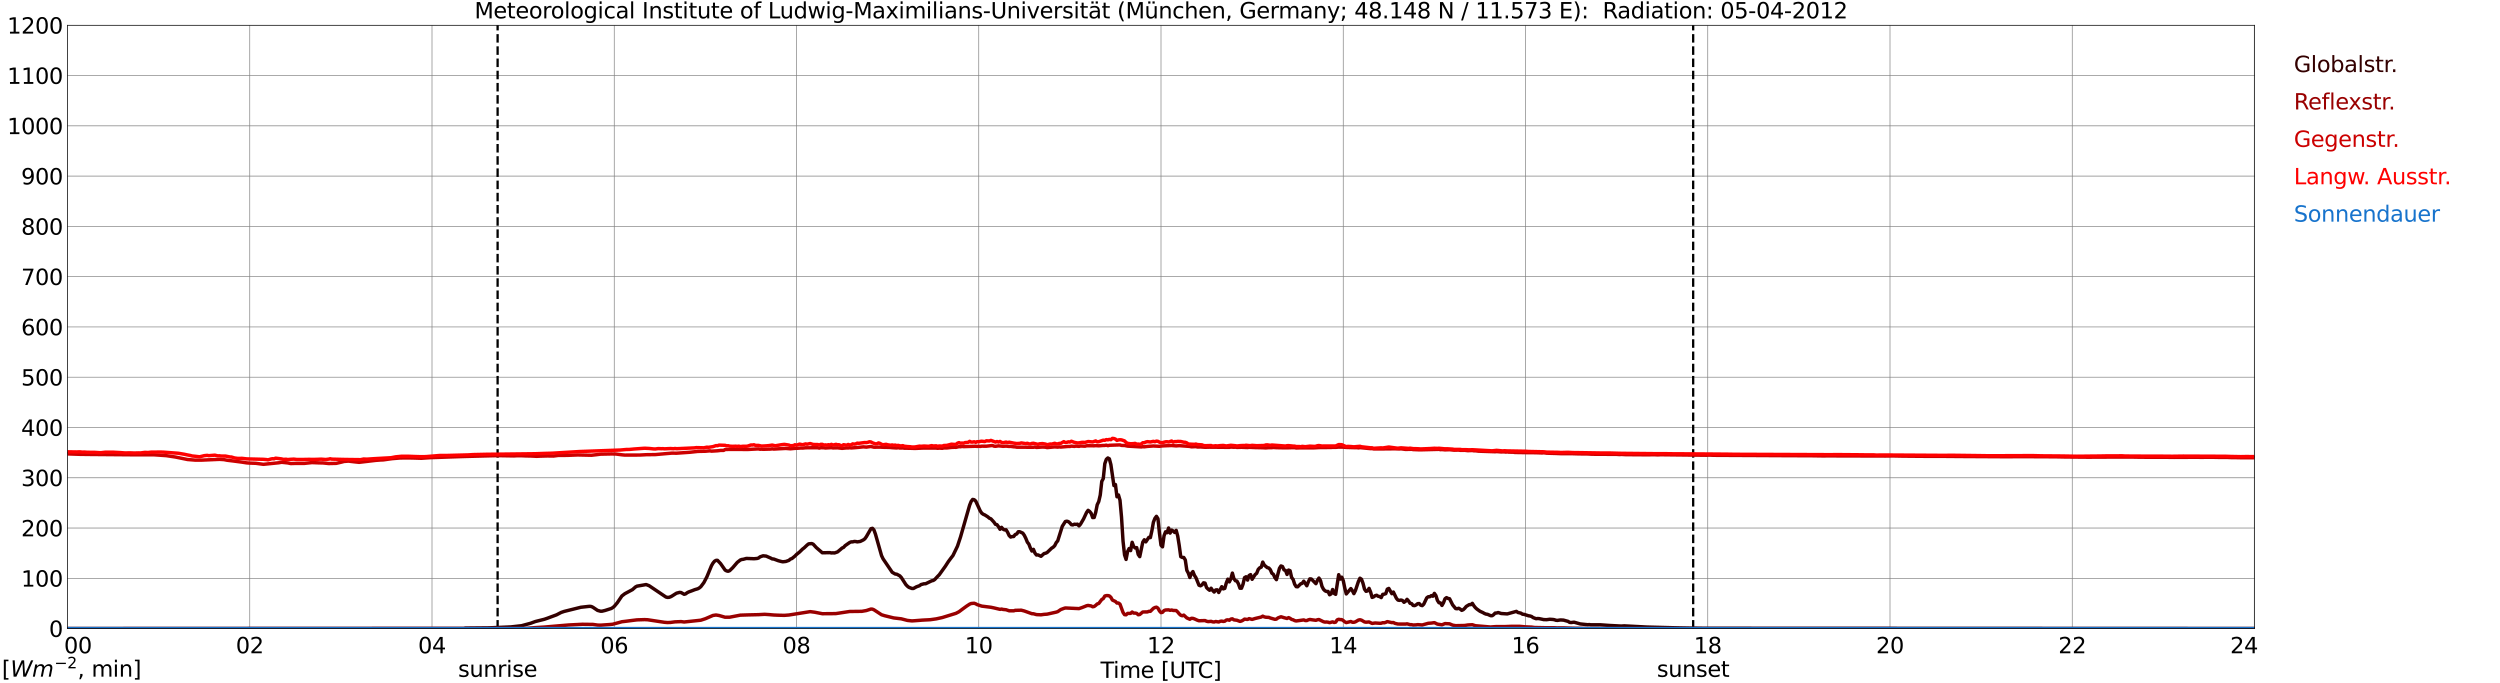 <?xml version="1.0" encoding="utf-8" standalone="no"?>
<!DOCTYPE svg PUBLIC "-//W3C//DTD SVG 1.1//EN"
  "http://www.w3.org/Graphics/SVG/1.1/DTD/svg11.dtd">
<svg xmlns:xlink="http://www.w3.org/1999/xlink" width="1085.4pt" height="296.64pt" viewBox="0 0 1085.4 296.64" xmlns="http://www.w3.org/2000/svg" version="1.1">
 <defs>
  <style type="text/css">*{stroke-linejoin: round; stroke-linecap: butt}</style>
 </defs>
 <g id="figure_1">
  <g id="patch_1">
   <path d="M 0 296.64 
L 1085.4 296.64 
L 1085.4 0 
L 0 0 
z
" style="fill: #ffffff"/>
  </g>
  <g id="axes_1">
   <g id="patch_2">
    <path d="M 29.306 272.909 
L 978.814 272.909 
L 978.814 10.976 
L 29.306 10.976 
z
" style="fill: #ffffff"/>
   </g>
   <g id="patch_3">
    <path d="M 978.814 272.909 
L 978.814 272.909 
L 978.814 10.976 
L 978.814 10.976 
z
" clip-path="url(#p6c46ebb15a)" style="fill: #d3d3d3; opacity: 0.25; stroke: #d3d3d3; stroke-linejoin: miter"/>
   </g>
   <g id="matplotlib.axis_1">
    <g id="xtick_1">
     <g id="line2d_1">
      <path d="M 29.306 272.909 
L 29.306 10.976 
" clip-path="url(#p6c46ebb15a)" style="fill: none; stroke: #808080; stroke-width: 0.3; stroke-linecap: square"/>
     </g>
     <g id="line2d_2"/>
     <g id="text_1">
      <!--    00 -->
      <g transform="translate(18.733 283.627) scale(0.095 -0.095)">
       <defs>
        <path id="DejaVuSans-20" transform="scale(0.016)"/>
        <path id="DejaVuSans-30" d="M 2034 4250 
Q 1547 4250 1301 3770 
Q 1056 3291 1056 2328 
Q 1056 1369 1301 889 
Q 1547 409 2034 409 
Q 2525 409 2770 889 
Q 3016 1369 3016 2328 
Q 3016 3291 2770 3770 
Q 2525 4250 2034 4250 
z
M 2034 4750 
Q 2819 4750 3233 4129 
Q 3647 3509 3647 2328 
Q 3647 1150 3233 529 
Q 2819 -91 2034 -91 
Q 1250 -91 836 529 
Q 422 1150 422 2328 
Q 422 3509 836 4129 
Q 1250 4750 2034 4750 
z
" transform="scale(0.016)"/>
       </defs>
       <use xlink:href="#DejaVuSans-20"/>
       <use xlink:href="#DejaVuSans-20" transform="translate(31.787 0)"/>
       <use xlink:href="#DejaVuSans-20" transform="translate(63.574 0)"/>
       <use xlink:href="#DejaVuSans-30" transform="translate(95.361 0)"/>
       <use xlink:href="#DejaVuSans-30" transform="translate(158.984 0)"/>
      </g>
     </g>
    </g>
    <g id="xtick_2">
     <g id="line2d_3">
      <path d="M 108.431 272.909 
L 108.431 10.976 
" clip-path="url(#p6c46ebb15a)" style="fill: none; stroke: #808080; stroke-width: 0.3; stroke-linecap: square"/>
     </g>
     <g id="line2d_4"/>
     <g id="text_2">
      <!-- 02 -->
      <g transform="translate(102.387 283.627) scale(0.095 -0.095)">
       <defs>
        <path id="DejaVuSans-32" d="M 1228 531 
L 3431 531 
L 3431 0 
L 469 0 
L 469 531 
Q 828 903 1448 1529 
Q 2069 2156 2228 2338 
Q 2531 2678 2651 2914 
Q 2772 3150 2772 3378 
Q 2772 3750 2511 3984 
Q 2250 4219 1831 4219 
Q 1534 4219 1204 4116 
Q 875 4013 500 3803 
L 500 4441 
Q 881 4594 1212 4672 
Q 1544 4750 1819 4750 
Q 2544 4750 2975 4387 
Q 3406 4025 3406 3419 
Q 3406 3131 3298 2873 
Q 3191 2616 2906 2266 
Q 2828 2175 2409 1742 
Q 1991 1309 1228 531 
z
" transform="scale(0.016)"/>
       </defs>
       <use xlink:href="#DejaVuSans-30"/>
       <use xlink:href="#DejaVuSans-32" transform="translate(63.623 0)"/>
      </g>
     </g>
    </g>
    <g id="xtick_3">
     <g id="line2d_5">
      <path d="M 187.557 272.909 
L 187.557 10.976 
" clip-path="url(#p6c46ebb15a)" style="fill: none; stroke: #808080; stroke-width: 0.3; stroke-linecap: square"/>
     </g>
     <g id="line2d_6"/>
     <g id="text_3">
      <!-- 04 -->
      <g transform="translate(181.513 283.627) scale(0.095 -0.095)">
       <defs>
        <path id="DejaVuSans-34" d="M 2419 4116 
L 825 1625 
L 2419 1625 
L 2419 4116 
z
M 2253 4666 
L 3047 4666 
L 3047 1625 
L 3713 1625 
L 3713 1100 
L 3047 1100 
L 3047 0 
L 2419 0 
L 2419 1100 
L 313 1100 
L 313 1709 
L 2253 4666 
z
" transform="scale(0.016)"/>
       </defs>
       <use xlink:href="#DejaVuSans-30"/>
       <use xlink:href="#DejaVuSans-34" transform="translate(63.623 0)"/>
      </g>
     </g>
    </g>
    <g id="xtick_4">
     <g id="line2d_7">
      <path d="M 266.683 272.909 
L 266.683 10.976 
" clip-path="url(#p6c46ebb15a)" style="fill: none; stroke: #808080; stroke-width: 0.3; stroke-linecap: square"/>
     </g>
     <g id="line2d_8"/>
     <g id="text_4">
      <!-- 06 -->
      <g transform="translate(260.638 283.627) scale(0.095 -0.095)">
       <defs>
        <path id="DejaVuSans-36" d="M 2113 2584 
Q 1688 2584 1439 2293 
Q 1191 2003 1191 1497 
Q 1191 994 1439 701 
Q 1688 409 2113 409 
Q 2538 409 2786 701 
Q 3034 994 3034 1497 
Q 3034 2003 2786 2293 
Q 2538 2584 2113 2584 
z
M 3366 4563 
L 3366 3988 
Q 3128 4100 2886 4159 
Q 2644 4219 2406 4219 
Q 1781 4219 1451 3797 
Q 1122 3375 1075 2522 
Q 1259 2794 1537 2939 
Q 1816 3084 2150 3084 
Q 2853 3084 3261 2657 
Q 3669 2231 3669 1497 
Q 3669 778 3244 343 
Q 2819 -91 2113 -91 
Q 1303 -91 875 529 
Q 447 1150 447 2328 
Q 447 3434 972 4092 
Q 1497 4750 2381 4750 
Q 2619 4750 2861 4703 
Q 3103 4656 3366 4563 
z
" transform="scale(0.016)"/>
       </defs>
       <use xlink:href="#DejaVuSans-30"/>
       <use xlink:href="#DejaVuSans-36" transform="translate(63.623 0)"/>
      </g>
     </g>
    </g>
    <g id="xtick_5">
     <g id="line2d_9">
      <path d="M 345.808 272.909 
L 345.808 10.976 
" clip-path="url(#p6c46ebb15a)" style="fill: none; stroke: #808080; stroke-width: 0.3; stroke-linecap: square"/>
     </g>
     <g id="line2d_10"/>
     <g id="text_5">
      <!-- 08 -->
      <g transform="translate(339.764 283.627) scale(0.095 -0.095)">
       <defs>
        <path id="DejaVuSans-38" d="M 2034 2216 
Q 1584 2216 1326 1975 
Q 1069 1734 1069 1313 
Q 1069 891 1326 650 
Q 1584 409 2034 409 
Q 2484 409 2743 651 
Q 3003 894 3003 1313 
Q 3003 1734 2745 1975 
Q 2488 2216 2034 2216 
z
M 1403 2484 
Q 997 2584 770 2862 
Q 544 3141 544 3541 
Q 544 4100 942 4425 
Q 1341 4750 2034 4750 
Q 2731 4750 3128 4425 
Q 3525 4100 3525 3541 
Q 3525 3141 3298 2862 
Q 3072 2584 2669 2484 
Q 3125 2378 3379 2068 
Q 3634 1759 3634 1313 
Q 3634 634 3220 271 
Q 2806 -91 2034 -91 
Q 1263 -91 848 271 
Q 434 634 434 1313 
Q 434 1759 690 2068 
Q 947 2378 1403 2484 
z
M 1172 3481 
Q 1172 3119 1398 2916 
Q 1625 2713 2034 2713 
Q 2441 2713 2670 2916 
Q 2900 3119 2900 3481 
Q 2900 3844 2670 4047 
Q 2441 4250 2034 4250 
Q 1625 4250 1398 4047 
Q 1172 3844 1172 3481 
z
" transform="scale(0.016)"/>
       </defs>
       <use xlink:href="#DejaVuSans-30"/>
       <use xlink:href="#DejaVuSans-38" transform="translate(63.623 0)"/>
      </g>
     </g>
    </g>
    <g id="xtick_6">
     <g id="line2d_11">
      <path d="M 424.934 272.909 
L 424.934 10.976 
" clip-path="url(#p6c46ebb15a)" style="fill: none; stroke: #808080; stroke-width: 0.3; stroke-linecap: square"/>
     </g>
     <g id="line2d_12"/>
     <g id="text_6">
      <!-- 10 -->
      <g transform="translate(418.89 283.627) scale(0.095 -0.095)">
       <defs>
        <path id="DejaVuSans-31" d="M 794 531 
L 1825 531 
L 1825 4091 
L 703 3866 
L 703 4441 
L 1819 4666 
L 2450 4666 
L 2450 531 
L 3481 531 
L 3481 0 
L 794 0 
L 794 531 
z
" transform="scale(0.016)"/>
       </defs>
       <use xlink:href="#DejaVuSans-31"/>
       <use xlink:href="#DejaVuSans-30" transform="translate(63.623 0)"/>
      </g>
     </g>
    </g>
    <g id="xtick_7">
     <g id="line2d_13">
      <path d="M 504.06 272.909 
L 504.06 10.976 
" clip-path="url(#p6c46ebb15a)" style="fill: none; stroke: #808080; stroke-width: 0.3; stroke-linecap: square"/>
     </g>
     <g id="line2d_14"/>
     <g id="text_7">
      <!-- 12 -->
      <g transform="translate(498.015 283.627) scale(0.095 -0.095)">
       <use xlink:href="#DejaVuSans-31"/>
       <use xlink:href="#DejaVuSans-32" transform="translate(63.623 0)"/>
      </g>
     </g>
    </g>
    <g id="xtick_8">
     <g id="line2d_15">
      <path d="M 583.185 272.909 
L 583.185 10.976 
" clip-path="url(#p6c46ebb15a)" style="fill: none; stroke: #808080; stroke-width: 0.3; stroke-linecap: square"/>
     </g>
     <g id="line2d_16"/>
     <g id="text_8">
      <!-- 14 -->
      <g transform="translate(577.141 283.627) scale(0.095 -0.095)">
       <use xlink:href="#DejaVuSans-31"/>
       <use xlink:href="#DejaVuSans-34" transform="translate(63.623 0)"/>
      </g>
     </g>
    </g>
    <g id="xtick_9">
     <g id="line2d_17">
      <path d="M 662.311 272.909 
L 662.311 10.976 
" clip-path="url(#p6c46ebb15a)" style="fill: none; stroke: #808080; stroke-width: 0.3; stroke-linecap: square"/>
     </g>
     <g id="line2d_18"/>
     <g id="text_9">
      <!-- 16 -->
      <g transform="translate(656.267 283.627) scale(0.095 -0.095)">
       <use xlink:href="#DejaVuSans-31"/>
       <use xlink:href="#DejaVuSans-36" transform="translate(63.623 0)"/>
      </g>
     </g>
    </g>
    <g id="xtick_10">
     <g id="line2d_19">
      <path d="M 741.437 272.909 
L 741.437 10.976 
" clip-path="url(#p6c46ebb15a)" style="fill: none; stroke: #808080; stroke-width: 0.3; stroke-linecap: square"/>
     </g>
     <g id="line2d_20"/>
     <g id="text_10">
      <!-- 18 -->
      <g transform="translate(735.392 283.627) scale(0.095 -0.095)">
       <use xlink:href="#DejaVuSans-31"/>
       <use xlink:href="#DejaVuSans-38" transform="translate(63.623 0)"/>
      </g>
     </g>
    </g>
    <g id="xtick_11">
     <g id="line2d_21">
      <path d="M 820.562 272.909 
L 820.562 10.976 
" clip-path="url(#p6c46ebb15a)" style="fill: none; stroke: #808080; stroke-width: 0.3; stroke-linecap: square"/>
     </g>
     <g id="line2d_22"/>
     <g id="text_11">
      <!-- 20 -->
      <g transform="translate(814.518 283.627) scale(0.095 -0.095)">
       <use xlink:href="#DejaVuSans-32"/>
       <use xlink:href="#DejaVuSans-30" transform="translate(63.623 0)"/>
      </g>
     </g>
    </g>
    <g id="xtick_12">
     <g id="line2d_23">
      <path d="M 899.688 272.909 
L 899.688 10.976 
" clip-path="url(#p6c46ebb15a)" style="fill: none; stroke: #808080; stroke-width: 0.3; stroke-linecap: square"/>
     </g>
     <g id="line2d_24"/>
     <g id="text_12">
      <!-- 22 -->
      <g transform="translate(893.644 283.627) scale(0.095 -0.095)">
       <use xlink:href="#DejaVuSans-32"/>
       <use xlink:href="#DejaVuSans-32" transform="translate(63.623 0)"/>
      </g>
     </g>
    </g>
    <g id="xtick_13">
     <g id="line2d_25">
      <path d="M 978.814 272.909 
L 978.814 10.976 
" clip-path="url(#p6c46ebb15a)" style="fill: none; stroke: #808080; stroke-width: 0.3; stroke-linecap: square"/>
     </g>
     <g id="line2d_26"/>
     <g id="text_13">
      <!-- 24    -->
      <g transform="translate(968.241 283.627) scale(0.095 -0.095)">
       <use xlink:href="#DejaVuSans-32"/>
       <use xlink:href="#DejaVuSans-34" transform="translate(63.623 0)"/>
       <use xlink:href="#DejaVuSans-20" transform="translate(127.246 0)"/>
       <use xlink:href="#DejaVuSans-20" transform="translate(159.033 0)"/>
       <use xlink:href="#DejaVuSans-20" transform="translate(190.82 0)"/>
      </g>
     </g>
    </g>
    <g id="text_14">
     <!-- Time [UTC] -->
     <g transform="translate(477.806 294.322) scale(0.095 -0.095)">
      <defs>
       <path id="DejaVuSans-54" d="M -19 4666 
L 3928 4666 
L 3928 4134 
L 2272 4134 
L 2272 0 
L 1638 0 
L 1638 4134 
L -19 4134 
L -19 4666 
z
" transform="scale(0.016)"/>
       <path id="DejaVuSans-69" d="M 603 3500 
L 1178 3500 
L 1178 0 
L 603 0 
L 603 3500 
z
M 603 4863 
L 1178 4863 
L 1178 4134 
L 603 4134 
L 603 4863 
z
" transform="scale(0.016)"/>
       <path id="DejaVuSans-6d" d="M 3328 2828 
Q 3544 3216 3844 3400 
Q 4144 3584 4550 3584 
Q 5097 3584 5394 3201 
Q 5691 2819 5691 2113 
L 5691 0 
L 5113 0 
L 5113 2094 
Q 5113 2597 4934 2840 
Q 4756 3084 4391 3084 
Q 3944 3084 3684 2787 
Q 3425 2491 3425 1978 
L 3425 0 
L 2847 0 
L 2847 2094 
Q 2847 2600 2669 2842 
Q 2491 3084 2119 3084 
Q 1678 3084 1418 2786 
Q 1159 2488 1159 1978 
L 1159 0 
L 581 0 
L 581 3500 
L 1159 3500 
L 1159 2956 
Q 1356 3278 1631 3431 
Q 1906 3584 2284 3584 
Q 2666 3584 2933 3390 
Q 3200 3197 3328 2828 
z
" transform="scale(0.016)"/>
       <path id="DejaVuSans-65" d="M 3597 1894 
L 3597 1613 
L 953 1613 
Q 991 1019 1311 708 
Q 1631 397 2203 397 
Q 2534 397 2845 478 
Q 3156 559 3463 722 
L 3463 178 
Q 3153 47 2828 -22 
Q 2503 -91 2169 -91 
Q 1331 -91 842 396 
Q 353 884 353 1716 
Q 353 2575 817 3079 
Q 1281 3584 2069 3584 
Q 2775 3584 3186 3129 
Q 3597 2675 3597 1894 
z
M 3022 2063 
Q 3016 2534 2758 2815 
Q 2500 3097 2075 3097 
Q 1594 3097 1305 2825 
Q 1016 2553 972 2059 
L 3022 2063 
z
" transform="scale(0.016)"/>
       <path id="DejaVuSans-5b" d="M 550 4863 
L 1875 4863 
L 1875 4416 
L 1125 4416 
L 1125 -397 
L 1875 -397 
L 1875 -844 
L 550 -844 
L 550 4863 
z
" transform="scale(0.016)"/>
       <path id="DejaVuSans-55" d="M 556 4666 
L 1191 4666 
L 1191 1831 
Q 1191 1081 1462 751 
Q 1734 422 2344 422 
Q 2950 422 3222 751 
Q 3494 1081 3494 1831 
L 3494 4666 
L 4128 4666 
L 4128 1753 
Q 4128 841 3676 375 
Q 3225 -91 2344 -91 
Q 1459 -91 1007 375 
Q 556 841 556 1753 
L 556 4666 
z
" transform="scale(0.016)"/>
       <path id="DejaVuSans-43" d="M 4122 4306 
L 4122 3641 
Q 3803 3938 3442 4084 
Q 3081 4231 2675 4231 
Q 1875 4231 1450 3742 
Q 1025 3253 1025 2328 
Q 1025 1406 1450 917 
Q 1875 428 2675 428 
Q 3081 428 3442 575 
Q 3803 722 4122 1019 
L 4122 359 
Q 3791 134 3420 21 
Q 3050 -91 2638 -91 
Q 1578 -91 968 557 
Q 359 1206 359 2328 
Q 359 3453 968 4101 
Q 1578 4750 2638 4750 
Q 3056 4750 3426 4639 
Q 3797 4528 4122 4306 
z
" transform="scale(0.016)"/>
       <path id="DejaVuSans-5d" d="M 1947 4863 
L 1947 -844 
L 622 -844 
L 622 -397 
L 1369 -397 
L 1369 4416 
L 622 4416 
L 622 4863 
L 1947 4863 
z
" transform="scale(0.016)"/>
      </defs>
      <use xlink:href="#DejaVuSans-54"/>
      <use xlink:href="#DejaVuSans-69" transform="translate(57.959 0)"/>
      <use xlink:href="#DejaVuSans-6d" transform="translate(85.742 0)"/>
      <use xlink:href="#DejaVuSans-65" transform="translate(183.154 0)"/>
      <use xlink:href="#DejaVuSans-20" transform="translate(244.678 0)"/>
      <use xlink:href="#DejaVuSans-5b" transform="translate(276.465 0)"/>
      <use xlink:href="#DejaVuSans-55" transform="translate(315.479 0)"/>
      <use xlink:href="#DejaVuSans-54" transform="translate(388.672 0)"/>
      <use xlink:href="#DejaVuSans-43" transform="translate(443.881 0)"/>
      <use xlink:href="#DejaVuSans-5d" transform="translate(513.705 0)"/>
     </g>
    </g>
   </g>
   <g id="matplotlib.axis_2">
    <g id="ytick_1">
     <g id="line2d_27">
      <path d="M 29.306 272.909 
L 978.814 272.909 
" clip-path="url(#p6c46ebb15a)" style="fill: none; stroke: #808080; stroke-width: 0.3; stroke-linecap: square"/>
     </g>
     <g id="line2d_28"/>
     <g id="text_15">
      <!-- 0 -->
      <g transform="translate(21.261 276.518) scale(0.095 -0.095)">
       <use xlink:href="#DejaVuSans-30"/>
      </g>
     </g>
    </g>
    <g id="ytick_2">
     <g id="line2d_29">
      <path d="M 29.306 251.081 
L 978.814 251.081 
" clip-path="url(#p6c46ebb15a)" style="fill: none; stroke: #808080; stroke-width: 0.3; stroke-linecap: square"/>
     </g>
     <g id="line2d_30"/>
     <g id="text_16">
      <!-- 100 -->
      <g transform="translate(9.173 254.69) scale(0.095 -0.095)">
       <use xlink:href="#DejaVuSans-31"/>
       <use xlink:href="#DejaVuSans-30" transform="translate(63.623 0)"/>
       <use xlink:href="#DejaVuSans-30" transform="translate(127.246 0)"/>
      </g>
     </g>
    </g>
    <g id="ytick_3">
     <g id="line2d_31">
      <path d="M 29.306 229.253 
L 978.814 229.253 
" clip-path="url(#p6c46ebb15a)" style="fill: none; stroke: #808080; stroke-width: 0.3; stroke-linecap: square"/>
     </g>
     <g id="line2d_32"/>
     <g id="text_17">
      <!-- 200 -->
      <g transform="translate(9.173 232.863) scale(0.095 -0.095)">
       <use xlink:href="#DejaVuSans-32"/>
       <use xlink:href="#DejaVuSans-30" transform="translate(63.623 0)"/>
       <use xlink:href="#DejaVuSans-30" transform="translate(127.246 0)"/>
      </g>
     </g>
    </g>
    <g id="ytick_4">
     <g id="line2d_33">
      <path d="M 29.306 207.426 
L 978.814 207.426 
" clip-path="url(#p6c46ebb15a)" style="fill: none; stroke: #808080; stroke-width: 0.3; stroke-linecap: square"/>
     </g>
     <g id="line2d_34"/>
     <g id="text_18">
      <!-- 300 -->
      <g transform="translate(9.173 211.035) scale(0.095 -0.095)">
       <defs>
        <path id="DejaVuSans-33" d="M 2597 2516 
Q 3050 2419 3304 2112 
Q 3559 1806 3559 1356 
Q 3559 666 3084 287 
Q 2609 -91 1734 -91 
Q 1441 -91 1130 -33 
Q 819 25 488 141 
L 488 750 
Q 750 597 1062 519 
Q 1375 441 1716 441 
Q 2309 441 2620 675 
Q 2931 909 2931 1356 
Q 2931 1769 2642 2001 
Q 2353 2234 1838 2234 
L 1294 2234 
L 1294 2753 
L 1863 2753 
Q 2328 2753 2575 2939 
Q 2822 3125 2822 3475 
Q 2822 3834 2567 4026 
Q 2313 4219 1838 4219 
Q 1578 4219 1281 4162 
Q 984 4106 628 3988 
L 628 4550 
Q 988 4650 1302 4700 
Q 1616 4750 1894 4750 
Q 2613 4750 3031 4423 
Q 3450 4097 3450 3541 
Q 3450 3153 3228 2886 
Q 3006 2619 2597 2516 
z
" transform="scale(0.016)"/>
       </defs>
       <use xlink:href="#DejaVuSans-33"/>
       <use xlink:href="#DejaVuSans-30" transform="translate(63.623 0)"/>
       <use xlink:href="#DejaVuSans-30" transform="translate(127.246 0)"/>
      </g>
     </g>
    </g>
    <g id="ytick_5">
     <g id="line2d_35">
      <path d="M 29.306 185.598 
L 978.814 185.598 
" clip-path="url(#p6c46ebb15a)" style="fill: none; stroke: #808080; stroke-width: 0.3; stroke-linecap: square"/>
     </g>
     <g id="line2d_36"/>
     <g id="text_19">
      <!-- 400 -->
      <g transform="translate(9.173 189.207) scale(0.095 -0.095)">
       <use xlink:href="#DejaVuSans-34"/>
       <use xlink:href="#DejaVuSans-30" transform="translate(63.623 0)"/>
       <use xlink:href="#DejaVuSans-30" transform="translate(127.246 0)"/>
      </g>
     </g>
    </g>
    <g id="ytick_6">
     <g id="line2d_37">
      <path d="M 29.306 163.77 
L 978.814 163.77 
" clip-path="url(#p6c46ebb15a)" style="fill: none; stroke: #808080; stroke-width: 0.3; stroke-linecap: square"/>
     </g>
     <g id="line2d_38"/>
     <g id="text_20">
      <!-- 500 -->
      <g transform="translate(9.173 167.379) scale(0.095 -0.095)">
       <defs>
        <path id="DejaVuSans-35" d="M 691 4666 
L 3169 4666 
L 3169 4134 
L 1269 4134 
L 1269 2991 
Q 1406 3038 1543 3061 
Q 1681 3084 1819 3084 
Q 2600 3084 3056 2656 
Q 3513 2228 3513 1497 
Q 3513 744 3044 326 
Q 2575 -91 1722 -91 
Q 1428 -91 1123 -41 
Q 819 9 494 109 
L 494 744 
Q 775 591 1075 516 
Q 1375 441 1709 441 
Q 2250 441 2565 725 
Q 2881 1009 2881 1497 
Q 2881 1984 2565 2268 
Q 2250 2553 1709 2553 
Q 1456 2553 1204 2497 
Q 953 2441 691 2322 
L 691 4666 
z
" transform="scale(0.016)"/>
       </defs>
       <use xlink:href="#DejaVuSans-35"/>
       <use xlink:href="#DejaVuSans-30" transform="translate(63.623 0)"/>
       <use xlink:href="#DejaVuSans-30" transform="translate(127.246 0)"/>
      </g>
     </g>
    </g>
    <g id="ytick_7">
     <g id="line2d_39">
      <path d="M 29.306 141.942 
L 978.814 141.942 
" clip-path="url(#p6c46ebb15a)" style="fill: none; stroke: #808080; stroke-width: 0.3; stroke-linecap: square"/>
     </g>
     <g id="line2d_40"/>
     <g id="text_21">
      <!-- 600 -->
      <g transform="translate(9.173 145.551) scale(0.095 -0.095)">
       <use xlink:href="#DejaVuSans-36"/>
       <use xlink:href="#DejaVuSans-30" transform="translate(63.623 0)"/>
       <use xlink:href="#DejaVuSans-30" transform="translate(127.246 0)"/>
      </g>
     </g>
    </g>
    <g id="ytick_8">
     <g id="line2d_41">
      <path d="M 29.306 120.114 
L 978.814 120.114 
" clip-path="url(#p6c46ebb15a)" style="fill: none; stroke: #808080; stroke-width: 0.3; stroke-linecap: square"/>
     </g>
     <g id="line2d_42"/>
     <g id="text_22">
      <!-- 700 -->
      <g transform="translate(9.173 123.724) scale(0.095 -0.095)">
       <defs>
        <path id="DejaVuSans-37" d="M 525 4666 
L 3525 4666 
L 3525 4397 
L 1831 0 
L 1172 0 
L 2766 4134 
L 525 4134 
L 525 4666 
z
" transform="scale(0.016)"/>
       </defs>
       <use xlink:href="#DejaVuSans-37"/>
       <use xlink:href="#DejaVuSans-30" transform="translate(63.623 0)"/>
       <use xlink:href="#DejaVuSans-30" transform="translate(127.246 0)"/>
      </g>
     </g>
    </g>
    <g id="ytick_9">
     <g id="line2d_43">
      <path d="M 29.306 98.287 
L 978.814 98.287 
" clip-path="url(#p6c46ebb15a)" style="fill: none; stroke: #808080; stroke-width: 0.3; stroke-linecap: square"/>
     </g>
     <g id="line2d_44"/>
     <g id="text_23">
      <!-- 800 -->
      <g transform="translate(9.173 101.896) scale(0.095 -0.095)">
       <use xlink:href="#DejaVuSans-38"/>
       <use xlink:href="#DejaVuSans-30" transform="translate(63.623 0)"/>
       <use xlink:href="#DejaVuSans-30" transform="translate(127.246 0)"/>
      </g>
     </g>
    </g>
    <g id="ytick_10">
     <g id="line2d_45">
      <path d="M 29.306 76.459 
L 978.814 76.459 
" clip-path="url(#p6c46ebb15a)" style="fill: none; stroke: #808080; stroke-width: 0.3; stroke-linecap: square"/>
     </g>
     <g id="line2d_46"/>
     <g id="text_24">
      <!-- 900 -->
      <g transform="translate(9.173 80.068) scale(0.095 -0.095)">
       <defs>
        <path id="DejaVuSans-39" d="M 703 97 
L 703 672 
Q 941 559 1184 500 
Q 1428 441 1663 441 
Q 2288 441 2617 861 
Q 2947 1281 2994 2138 
Q 2813 1869 2534 1725 
Q 2256 1581 1919 1581 
Q 1219 1581 811 2004 
Q 403 2428 403 3163 
Q 403 3881 828 4315 
Q 1253 4750 1959 4750 
Q 2769 4750 3195 4129 
Q 3622 3509 3622 2328 
Q 3622 1225 3098 567 
Q 2575 -91 1691 -91 
Q 1453 -91 1209 -44 
Q 966 3 703 97 
z
M 1959 2075 
Q 2384 2075 2632 2365 
Q 2881 2656 2881 3163 
Q 2881 3666 2632 3958 
Q 2384 4250 1959 4250 
Q 1534 4250 1286 3958 
Q 1038 3666 1038 3163 
Q 1038 2656 1286 2365 
Q 1534 2075 1959 2075 
z
" transform="scale(0.016)"/>
       </defs>
       <use xlink:href="#DejaVuSans-39"/>
       <use xlink:href="#DejaVuSans-30" transform="translate(63.623 0)"/>
       <use xlink:href="#DejaVuSans-30" transform="translate(127.246 0)"/>
      </g>
     </g>
    </g>
    <g id="ytick_11">
     <g id="line2d_47">
      <path d="M 29.306 54.631 
L 978.814 54.631 
" clip-path="url(#p6c46ebb15a)" style="fill: none; stroke: #808080; stroke-width: 0.3; stroke-linecap: square"/>
     </g>
     <g id="line2d_48"/>
     <g id="text_25">
      <!-- 1000 -->
      <g transform="translate(3.128 58.24) scale(0.095 -0.095)">
       <use xlink:href="#DejaVuSans-31"/>
       <use xlink:href="#DejaVuSans-30" transform="translate(63.623 0)"/>
       <use xlink:href="#DejaVuSans-30" transform="translate(127.246 0)"/>
       <use xlink:href="#DejaVuSans-30" transform="translate(190.869 0)"/>
      </g>
     </g>
    </g>
    <g id="ytick_12">
     <g id="line2d_49">
      <path d="M 29.306 32.803 
L 978.814 32.803 
" clip-path="url(#p6c46ebb15a)" style="fill: none; stroke: #808080; stroke-width: 0.3; stroke-linecap: square"/>
     </g>
     <g id="line2d_50"/>
     <g id="text_26">
      <!-- 1100 -->
      <g transform="translate(3.128 36.413) scale(0.095 -0.095)">
       <use xlink:href="#DejaVuSans-31"/>
       <use xlink:href="#DejaVuSans-31" transform="translate(63.623 0)"/>
       <use xlink:href="#DejaVuSans-30" transform="translate(127.246 0)"/>
       <use xlink:href="#DejaVuSans-30" transform="translate(190.869 0)"/>
      </g>
     </g>
    </g>
    <g id="ytick_13">
     <g id="line2d_51">
      <path d="M 29.306 10.976 
L 978.814 10.976 
" clip-path="url(#p6c46ebb15a)" style="fill: none; stroke: #808080; stroke-width: 0.3; stroke-linecap: square"/>
     </g>
     <g id="line2d_52"/>
     <g id="text_27">
      <!-- 1200 -->
      <g transform="translate(3.128 14.585) scale(0.095 -0.095)">
       <use xlink:href="#DejaVuSans-31"/>
       <use xlink:href="#DejaVuSans-32" transform="translate(63.623 0)"/>
       <use xlink:href="#DejaVuSans-30" transform="translate(127.246 0)"/>
       <use xlink:href="#DejaVuSans-30" transform="translate(190.869 0)"/>
      </g>
     </g>
    </g>
   </g>
   <g id="line2d_53">
    <path d="M 216.042 272.909 
L 216.042 10.976 
" clip-path="url(#p6c46ebb15a)" style="fill: none; stroke-dasharray: 3.7,1.6; stroke-dashoffset: 0; stroke: #000000"/>
   </g>
   <g id="line2d_54">
    <path d="M 735.107 272.909 
L 735.107 10.976 
" clip-path="url(#p6c46ebb15a)" style="fill: none; stroke-dasharray: 3.7,1.6; stroke-dashoffset: 0; stroke: #000000"/>
   </g>
   <g id="line2d_55">
    <path d="M 29.306 272.909 
L 201.404 272.909 
L 202.063 272.712 
L 211.954 272.605 
L 221.845 272.175 
L 226.461 271.658 
L 230.417 270.582 
L 232.395 269.851 
L 236.351 268.86 
L 237.67 268.408 
L 238.989 267.912 
L 241.626 266.943 
L 243.604 265.911 
L 244.923 265.459 
L 252.176 263.652 
L 255.473 263.285 
L 256.133 263.241 
L 256.792 263.348 
L 257.451 263.671 
L 259.43 265.007 
L 260.748 265.372 
L 261.408 265.352 
L 262.726 265.029 
L 265.364 264.189 
L 266.023 263.802 
L 266.683 263.263 
L 268.002 261.692 
L 269.98 258.764 
L 271.298 257.752 
L 274.595 255.988 
L 275.914 254.825 
L 276.573 254.48 
L 280.53 253.792 
L 281.849 254.307 
L 289.102 259.194 
L 289.761 259.367 
L 290.42 259.345 
L 291.08 259.131 
L 291.739 258.786 
L 293.058 257.946 
L 293.717 257.538 
L 295.036 257.193 
L 295.696 257.258 
L 297.014 258.011 
L 297.674 257.839 
L 298.333 257.343 
L 298.992 256.999 
L 300.311 256.525 
L 301.63 256.01 
L 302.949 255.621 
L 303.608 255.255 
L 304.267 254.718 
L 305.586 252.952 
L 306.905 250.433 
L 308.883 245.633 
L 309.543 244.491 
L 310.202 243.675 
L 310.861 243.286 
L 311.521 243.286 
L 312.839 244.686 
L 314.818 247.506 
L 315.477 247.872 
L 316.136 248.023 
L 316.796 247.763 
L 318.114 246.473 
L 320.093 244.168 
L 321.411 243.136 
L 322.071 242.9 
L 322.73 242.813 
L 324.049 242.448 
L 327.346 242.577 
L 328.665 242.468 
L 329.324 242.276 
L 329.983 241.758 
L 331.302 241.307 
L 332.621 241.435 
L 334.599 242.295 
L 335.258 242.662 
L 335.918 242.706 
L 337.896 243.437 
L 339.215 243.782 
L 339.874 243.911 
L 341.193 243.76 
L 342.512 243.286 
L 343.171 242.728 
L 343.83 242.49 
L 345.149 241.414 
L 345.808 240.726 
L 347.127 239.669 
L 348.446 238.379 
L 349.105 237.884 
L 350.424 236.635 
L 351.083 236.118 
L 352.402 235.989 
L 353.062 236.269 
L 354.38 237.712 
L 357.018 239.993 
L 360.315 239.929 
L 360.974 240.08 
L 361.634 240.014 
L 362.293 240.08 
L 363.612 239.628 
L 364.93 238.53 
L 365.59 237.947 
L 366.249 237.646 
L 366.909 236.915 
L 368.227 235.989 
L 368.887 235.537 
L 369.546 235.258 
L 370.206 235.258 
L 370.865 235.086 
L 371.524 235.107 
L 372.184 235.258 
L 373.502 235.064 
L 374.821 234.418 
L 375.481 233.922 
L 376.14 232.997 
L 378.118 229.552 
L 378.777 229.38 
L 379.437 230.091 
L 380.096 231.942 
L 382.734 241.241 
L 383.393 242.618 
L 387.349 248.453 
L 388.668 249.228 
L 389.328 249.293 
L 390.646 250.003 
L 391.306 250.714 
L 393.284 253.792 
L 393.943 254.48 
L 394.603 254.997 
L 395.921 255.492 
L 396.581 255.492 
L 397.899 254.761 
L 399.218 254.288 
L 399.878 253.792 
L 401.196 253.447 
L 401.856 253.447 
L 404.493 252.177 
L 405.153 252.026 
L 405.812 251.618 
L 407.131 250.197 
L 407.79 249.529 
L 409.768 246.774 
L 410.428 245.849 
L 411.746 243.804 
L 413.065 242.038 
L 413.725 241.2 
L 415.043 238.486 
L 415.703 237.109 
L 417.022 233.126 
L 420.978 219.328 
L 421.637 217.691 
L 422.297 216.831 
L 422.956 216.96 
L 423.615 217.541 
L 425.593 221.847 
L 426.253 222.814 
L 426.912 223.288 
L 427.572 223.569 
L 428.89 224.408 
L 429.55 224.988 
L 430.209 225.248 
L 431.528 226.691 
L 432.187 227.638 
L 432.847 227.789 
L 433.506 228.692 
L 434.165 229.79 
L 434.825 228.95 
L 435.484 229.747 
L 436.144 230.07 
L 436.803 230.004 
L 437.462 231.08 
L 438.122 232.501 
L 438.781 233.169 
L 439.44 232.953 
L 440.1 232.933 
L 440.759 232.071 
L 441.419 231.836 
L 442.078 230.866 
L 442.737 230.866 
L 444.056 231.469 
L 444.716 232.416 
L 445.375 233.75 
L 446.034 235.387 
L 446.694 236.225 
L 447.353 237.947 
L 448.012 239.239 
L 448.672 238.508 
L 449.331 240.121 
L 449.991 240.962 
L 450.65 240.918 
L 451.969 241.52 
L 453.287 240.337 
L 453.947 240.187 
L 454.606 239.886 
L 456.584 237.991 
L 457.244 237.583 
L 457.903 236.915 
L 458.563 235.601 
L 459.222 234.806 
L 461.2 228.498 
L 462.519 226.431 
L 463.178 226.28 
L 463.838 226.475 
L 464.497 227.033 
L 465.156 227.808 
L 465.816 227.896 
L 466.475 227.573 
L 467.134 227.679 
L 467.794 227.573 
L 468.453 228.326 
L 469.113 227.573 
L 470.431 225.311 
L 471.75 222.493 
L 472.409 221.566 
L 473.069 222.039 
L 473.728 222.836 
L 474.388 224.709 
L 475.047 224.667 
L 475.706 222.471 
L 476.366 219.134 
L 477.025 217.778 
L 477.685 214.936 
L 478.344 208.995 
L 479.003 207.768 
L 479.663 201.309 
L 480.322 199.417 
L 480.981 198.834 
L 481.641 199.201 
L 482.3 201.72 
L 483.619 210.802 
L 484.278 210.372 
L 484.938 215.668 
L 485.597 214.893 
L 486.256 217.176 
L 486.916 224.495 
L 487.575 234.913 
L 488.235 240.918 
L 488.894 242.878 
L 489.553 239.477 
L 490.213 238.163 
L 490.872 239.045 
L 491.532 235.45 
L 492.191 237.26 
L 492.85 237.906 
L 493.51 237.755 
L 494.169 240.726 
L 494.828 241.671 
L 496.147 235.387 
L 496.807 234.352 
L 497.466 235.258 
L 498.785 233.298 
L 499.444 233.407 
L 500.103 230.415 
L 500.763 226.71 
L 501.422 225.054 
L 502.082 224.172 
L 502.741 225.204 
L 503.4 231.598 
L 504.06 236.721 
L 504.719 237.41 
L 505.379 232.61 
L 506.038 230.888 
L 506.697 231.275 
L 507.357 229.229 
L 508.016 231.447 
L 508.675 230.135 
L 509.335 230.543 
L 509.994 231.168 
L 510.654 230.264 
L 511.313 232.717 
L 511.972 236.83 
L 512.632 241.671 
L 513.291 242.016 
L 513.95 242.038 
L 514.61 243.136 
L 515.269 247.613 
L 515.929 248.842 
L 516.588 250.734 
L 517.247 248.992 
L 517.907 248.152 
L 518.566 249.787 
L 519.226 250.799 
L 520.544 254.071 
L 521.204 254.329 
L 521.863 253.943 
L 522.522 253.039 
L 523.182 253.168 
L 523.841 255.104 
L 524.501 255.772 
L 525.16 256.267 
L 525.819 255.385 
L 526.479 256.352 
L 527.138 257.042 
L 527.797 256.139 
L 528.457 256.073 
L 529.116 257.236 
L 530.435 254.718 
L 531.094 255.665 
L 531.754 255.449 
L 532.413 253.102 
L 533.073 251.446 
L 533.732 252.629 
L 534.391 251.273 
L 535.051 248.82 
L 535.71 251.229 
L 536.369 252.133 
L 537.029 252.284 
L 537.688 253.513 
L 538.348 255.385 
L 539.007 255.385 
L 539.666 253.663 
L 540.326 250.799 
L 540.985 250.411 
L 541.644 251.854 
L 542.304 249.852 
L 542.963 249.485 
L 543.623 251.509 
L 544.941 249.444 
L 545.601 248.905 
L 546.26 247.226 
L 546.919 246.515 
L 547.579 246.235 
L 548.238 244.039 
L 548.898 245.353 
L 550.216 246.451 
L 550.876 246.602 
L 551.535 247.355 
L 552.195 248.883 
L 552.854 249.335 
L 553.513 250.799 
L 554.173 251.659 
L 555.491 246.731 
L 556.151 245.72 
L 556.81 245.978 
L 557.47 247.421 
L 558.129 247.678 
L 558.788 249.4 
L 559.448 247.506 
L 560.107 247.785 
L 560.766 250.734 
L 561.426 251.574 
L 562.085 253.641 
L 562.745 254.696 
L 563.404 254.761 
L 564.723 253.469 
L 565.382 253.253 
L 566.042 252.327 
L 567.36 254.307 
L 568.02 252.629 
L 568.679 251.317 
L 569.338 251.38 
L 571.317 253.404 
L 571.976 251.941 
L 572.635 250.972 
L 573.295 252.026 
L 573.954 254.589 
L 574.613 255.837 
L 575.273 256.503 
L 575.932 256.804 
L 576.592 256.785 
L 577.251 258.225 
L 577.91 257.839 
L 578.57 255.944 
L 579.229 257.645 
L 579.889 258.033 
L 581.207 249.507 
L 581.867 251.424 
L 582.526 250.583 
L 583.185 252.07 
L 583.845 255.298 
L 584.504 257.861 
L 586.482 255.536 
L 587.142 256.44 
L 587.801 257.732 
L 588.46 256.418 
L 589.779 252.434 
L 590.439 251.035 
L 591.098 251.467 
L 591.757 253.253 
L 592.417 255.794 
L 593.076 256.719 
L 593.736 256.547 
L 594.395 255.449 
L 595.054 257.02 
L 595.714 259.367 
L 596.373 259.131 
L 597.032 258.614 
L 597.692 258.441 
L 598.351 258.871 
L 599.011 259 
L 599.67 259.452 
L 600.329 258.053 
L 600.989 257.968 
L 601.648 257.732 
L 602.307 255.794 
L 602.967 255.471 
L 604.286 257.752 
L 604.945 257.042 
L 606.264 259.755 
L 606.923 260.53 
L 607.582 260.659 
L 608.242 260.508 
L 608.901 260.701 
L 609.561 261.497 
L 610.22 261.045 
L 610.879 260.207 
L 611.539 260.938 
L 612.198 261.929 
L 612.858 262.058 
L 613.517 262.855 
L 614.176 262.94 
L 614.836 262.617 
L 615.495 262.08 
L 616.154 262.036 
L 616.814 262.746 
L 617.473 262.94 
L 618.133 262.316 
L 619.451 259.539 
L 620.111 259.066 
L 620.77 259.087 
L 621.429 258.592 
L 622.089 258.85 
L 622.748 257.623 
L 623.408 258.57 
L 624.067 260.659 
L 624.726 261.67 
L 625.386 261.757 
L 626.045 262.855 
L 626.705 261.692 
L 627.364 259.947 
L 628.023 259.474 
L 628.683 259.819 
L 629.342 259.947 
L 630.661 262.595 
L 631.98 264.21 
L 632.639 264.296 
L 633.298 264.082 
L 633.958 264.446 
L 634.617 264.985 
L 635.276 264.706 
L 635.936 264.082 
L 636.595 263.285 
L 637.914 262.488 
L 638.573 262.51 
L 639.233 261.949 
L 639.892 263.006 
L 640.552 263.822 
L 641.211 264.427 
L 642.53 265.372 
L 643.848 265.976 
L 644.508 266.363 
L 645.167 266.62 
L 645.827 266.708 
L 647.145 267.288 
L 647.805 267.332 
L 648.464 266.88 
L 649.123 266.19 
L 649.783 266.149 
L 650.442 265.933 
L 651.761 266.363 
L 654.399 266.535 
L 658.355 265.437 
L 659.014 265.911 
L 660.333 266.212 
L 660.992 266.664 
L 661.652 266.729 
L 662.97 267.138 
L 663.63 267.354 
L 664.289 267.439 
L 664.949 267.655 
L 665.608 268.129 
L 666.927 268.624 
L 667.586 268.537 
L 668.246 268.58 
L 669.564 268.86 
L 670.224 269.01 
L 671.542 269.032 
L 672.861 268.86 
L 674.18 268.947 
L 674.839 269.054 
L 675.499 269.29 
L 676.158 269.355 
L 677.477 269.161 
L 678.796 269.226 
L 680.114 269.591 
L 680.774 269.763 
L 681.433 270.196 
L 682.092 270.281 
L 683.411 270.13 
L 686.049 270.883 
L 689.346 271.228 
L 690.005 271.163 
L 690.664 271.272 
L 694.621 271.25 
L 697.918 271.486 
L 699.236 271.573 
L 703.852 271.809 
L 705.171 271.724 
L 715.062 272.239 
L 728.909 272.605 
L 734.184 272.712 
L 738.799 272.778 
L 741.437 272.8 
L 978.154 272.909 
L 978.154 272.909 
" clip-path="url(#p6c46ebb15a)" style="fill: none; stroke: #330000; stroke-width: 1.5; stroke-linecap: square"/>
   </g>
   <g id="line2d_56">
    <path d="M 29.306 272.909 
L 228.439 272.802 
L 232.395 272.479 
L 236.351 272.241 
L 246.901 271.337 
L 252.836 271.036 
L 257.451 271.099 
L 259.43 271.381 
L 260.748 271.422 
L 264.705 271.143 
L 266.023 271.014 
L 268.661 270.305 
L 269.98 269.938 
L 271.958 269.7 
L 274.595 269.357 
L 276.573 269.12 
L 279.87 269.013 
L 281.189 269.076 
L 288.442 270.174 
L 289.761 270.283 
L 291.08 270.239 
L 293.058 269.982 
L 295.696 269.873 
L 297.014 270.045 
L 304.267 269.27 
L 306.246 268.624 
L 309.543 267.203 
L 310.861 267.011 
L 312.18 267.225 
L 314.818 267.978 
L 316.796 267.958 
L 321.411 267.074 
L 324.708 266.967 
L 329.324 266.86 
L 331.961 266.71 
L 333.94 266.839 
L 335.918 267.011 
L 337.896 267.096 
L 340.533 267.162 
L 342.512 267.011 
L 346.468 266.387 
L 351.743 265.546 
L 353.721 265.804 
L 357.018 266.45 
L 360.974 266.428 
L 362.952 266.387 
L 368.887 265.483 
L 374.162 265.418 
L 376.14 265.073 
L 378.118 264.427 
L 378.777 264.47 
L 379.437 264.75 
L 382.734 266.902 
L 384.053 267.312 
L 388.009 268.281 
L 391.306 268.668 
L 393.943 269.357 
L 395.921 269.571 
L 397.24 269.486 
L 400.537 269.226 
L 403.834 269.056 
L 406.471 268.689 
L 409.109 268.109 
L 415.043 266.278 
L 416.362 265.59 
L 417.681 264.599 
L 419.659 263.156 
L 420.978 262.296 
L 421.637 262.017 
L 422.956 261.908 
L 423.615 262.146 
L 424.275 262.512 
L 426.253 263.156 
L 430.209 263.652 
L 431.528 263.931 
L 434.165 264.555 
L 434.825 264.427 
L 435.484 264.599 
L 436.803 264.728 
L 438.122 265.18 
L 440.1 265.201 
L 440.759 264.988 
L 443.397 264.922 
L 444.716 265.267 
L 448.012 266.45 
L 448.672 266.472 
L 449.991 266.839 
L 451.969 266.924 
L 453.287 266.729 
L 454.606 266.644 
L 458.563 265.762 
L 459.222 265.546 
L 460.541 264.643 
L 461.859 264.147 
L 462.519 263.953 
L 468.453 264.234 
L 469.772 263.78 
L 471.091 263.265 
L 471.75 262.986 
L 472.409 262.855 
L 473.728 263.071 
L 474.388 263.438 
L 475.047 263.307 
L 475.706 262.833 
L 476.366 262.209 
L 477.025 262.017 
L 478.344 260.273 
L 479.003 259.884 
L 479.663 258.767 
L 480.322 258.594 
L 480.981 258.572 
L 481.641 258.723 
L 482.3 259.325 
L 482.96 260.53 
L 484.278 261.133 
L 484.938 261.822 
L 485.597 261.801 
L 486.256 262.296 
L 487.575 265.891 
L 488.235 266.86 
L 488.894 266.924 
L 489.553 266.321 
L 490.872 266.299 
L 491.532 265.719 
L 492.191 266.192 
L 492.85 266.171 
L 493.51 266.299 
L 494.169 266.902 
L 494.828 266.795 
L 496.147 265.697 
L 498.125 265.675 
L 498.785 265.418 
L 499.444 265.418 
L 500.763 264.103 
L 501.422 263.761 
L 502.082 263.61 
L 502.741 264.04 
L 503.4 265.267 
L 504.06 265.976 
L 504.719 265.848 
L 505.379 265.073 
L 506.038 264.837 
L 507.357 264.771 
L 508.016 264.988 
L 508.675 264.837 
L 509.335 265.029 
L 510.654 265.073 
L 511.313 265.697 
L 511.972 266.515 
L 512.632 267.118 
L 513.291 267.334 
L 513.95 267.052 
L 515.269 268.281 
L 516.588 268.862 
L 517.247 268.432 
L 517.907 268.473 
L 518.566 268.689 
L 519.885 269.292 
L 520.544 269.508 
L 523.182 269.421 
L 523.841 269.722 
L 524.501 269.873 
L 525.819 269.766 
L 526.479 269.982 
L 527.138 270.045 
L 527.797 269.831 
L 529.116 270.045 
L 529.776 269.744 
L 530.435 269.659 
L 531.094 269.809 
L 531.754 269.7 
L 532.413 269.207 
L 533.073 269.098 
L 533.732 269.292 
L 534.391 268.775 
L 535.051 268.668 
L 535.71 269.12 
L 537.029 269.292 
L 538.348 269.787 
L 539.007 269.615 
L 539.666 269.27 
L 540.326 268.796 
L 541.644 268.947 
L 542.304 268.583 
L 543.623 268.925 
L 544.941 268.517 
L 547.579 267.893 
L 548.238 267.506 
L 548.898 267.827 
L 549.557 267.978 
L 550.876 268.043 
L 551.535 268.323 
L 553.513 268.884 
L 554.173 268.796 
L 554.832 268.281 
L 556.151 267.764 
L 557.47 268.172 
L 558.788 268.517 
L 559.448 268.15 
L 560.107 268.452 
L 560.766 268.925 
L 561.426 269.098 
L 562.085 269.443 
L 562.745 269.593 
L 564.063 269.421 
L 566.042 269.141 
L 566.701 269.421 
L 567.36 269.421 
L 568.02 269.12 
L 568.679 268.947 
L 569.998 269.141 
L 571.317 269.314 
L 571.976 269.076 
L 572.635 268.969 
L 574.613 269.938 
L 575.273 270.089 
L 575.932 270.045 
L 576.592 270.132 
L 577.251 270.346 
L 578.57 269.982 
L 579.229 270.261 
L 579.889 270.11 
L 580.548 269.12 
L 581.207 268.862 
L 581.867 269.013 
L 582.526 269.013 
L 583.185 269.421 
L 583.845 269.982 
L 584.504 270.305 
L 586.482 269.831 
L 587.142 270.154 
L 587.801 270.174 
L 588.46 269.982 
L 589.779 269.207 
L 590.439 269.076 
L 591.098 269.248 
L 592.417 270.023 
L 593.076 270.132 
L 594.395 270.023 
L 595.714 270.669 
L 597.032 270.475 
L 599.011 270.606 
L 599.67 270.584 
L 600.329 270.346 
L 600.989 270.39 
L 601.648 270.196 
L 602.307 269.873 
L 604.286 270.324 
L 604.945 270.261 
L 605.604 270.628 
L 606.923 270.929 
L 610.22 270.949 
L 610.879 270.842 
L 612.198 271.208 
L 612.858 271.208 
L 613.517 271.359 
L 614.836 271.294 
L 615.495 271.187 
L 617.473 271.337 
L 620.111 270.606 
L 621.429 270.519 
L 622.748 270.324 
L 624.067 270.97 
L 626.045 271.272 
L 627.364 270.735 
L 629.342 270.842 
L 630.661 271.403 
L 631.98 271.638 
L 635.936 271.553 
L 637.255 271.337 
L 639.233 271.23 
L 640.552 271.66 
L 647.145 272.219 
L 648.464 272.112 
L 649.783 272.027 
L 651.102 272.047 
L 653.739 272.027 
L 656.377 271.918 
L 659.674 271.918 
L 662.311 272.156 
L 664.949 272.263 
L 666.267 272.435 
L 671.542 272.542 
L 674.839 272.542 
L 676.158 272.608 
L 678.796 272.586 
L 682.752 272.736 
L 689.346 272.85 
L 711.105 272.887 
L 978.154 272.909 
L 978.154 272.909 
" clip-path="url(#p6c46ebb15a)" style="fill: none; stroke: #990000; stroke-width: 1.5; stroke-linecap: square"/>
   </g>
   <g id="line2d_57">
    <path d="M 29.306 197.062 
L 32.603 197.18 
L 34.581 197.243 
L 38.537 197.295 
L 59.637 197.472 
L 66.89 197.463 
L 72.166 197.823 
L 76.122 198.422 
L 81.397 199.498 
L 84.694 199.766 
L 87.331 199.781 
L 95.244 199.432 
L 97.222 199.546 
L 98.541 199.814 
L 101.178 200.135 
L 105.135 200.655 
L 107.113 200.969 
L 108.431 201.056 
L 111.069 201.152 
L 114.366 201.589 
L 120.96 200.927 
L 122.278 200.703 
L 124.916 200.98 
L 126.235 201.255 
L 128.213 201.192 
L 132.169 201.183 
L 135.466 200.836 
L 138.763 200.973 
L 140.082 200.98 
L 142.719 201.25 
L 146.016 201.17 
L 148.654 200.541 
L 149.313 200.349 
L 151.291 200.198 
L 153.929 200.515 
L 155.907 200.727 
L 163.16 199.871 
L 165.138 199.72 
L 166.457 199.668 
L 168.435 199.378 
L 170.413 199.116 
L 173.71 198.843 
L 176.348 198.814 
L 178.985 198.841 
L 182.941 198.965 
L 186.898 198.697 
L 199.426 198.258 
L 202.063 198.175 
L 215.91 197.815 
L 223.164 197.939 
L 224.482 197.861 
L 226.461 197.863 
L 228.439 197.954 
L 230.417 197.983 
L 233.054 198.116 
L 234.373 198.05 
L 237.67 197.959 
L 240.308 197.998 
L 242.286 197.734 
L 246.242 197.699 
L 250.858 197.52 
L 256.792 197.655 
L 258.77 197.433 
L 260.748 197.182 
L 265.364 197.086 
L 267.342 197.11 
L 269.98 197.457 
L 271.298 197.586 
L 277.892 197.555 
L 280.53 197.413 
L 284.486 197.363 
L 291.739 196.726 
L 293.717 196.765 
L 299.652 196.344 
L 302.949 195.983 
L 306.246 195.911 
L 308.224 195.739 
L 308.883 195.876 
L 311.521 195.713 
L 312.839 195.551 
L 314.158 195.551 
L 314.818 195.171 
L 316.796 195.102 
L 324.708 195.139 
L 328.665 194.929 
L 329.324 194.907 
L 329.983 195.054 
L 330.643 195.001 
L 331.302 195.071 
L 333.28 195.012 
L 334.599 194.975 
L 335.258 194.864 
L 335.918 194.975 
L 337.896 194.861 
L 341.193 194.687 
L 343.171 194.851 
L 345.149 194.658 
L 346.468 194.604 
L 347.787 194.51 
L 348.446 194.549 
L 349.765 194.407 
L 355.04 194.388 
L 355.699 194.558 
L 356.359 194.364 
L 357.677 194.403 
L 358.337 194.501 
L 360.974 194.349 
L 361.634 194.471 
L 363.612 194.425 
L 365.59 194.654 
L 367.568 194.46 
L 368.227 194.493 
L 368.887 194.386 
L 369.546 194.479 
L 370.865 194.39 
L 372.843 194.215 
L 374.821 194.008 
L 376.14 194.124 
L 377.459 193.927 
L 378.118 193.86 
L 379.437 194.159 
L 382.074 194.121 
L 384.053 194.224 
L 386.031 194.237 
L 387.349 194.37 
L 389.328 194.493 
L 389.987 194.355 
L 390.646 194.523 
L 391.965 194.484 
L 392.624 194.589 
L 395.262 194.624 
L 397.24 194.691 
L 400.537 194.547 
L 401.856 194.534 
L 403.175 194.538 
L 406.471 194.547 
L 407.131 194.634 
L 407.79 194.545 
L 409.109 194.639 
L 409.768 194.471 
L 411.087 194.484 
L 413.065 194.246 
L 414.384 194.191 
L 415.043 194.215 
L 416.362 193.908 
L 417.022 193.964 
L 417.681 193.814 
L 418.34 193.91 
L 423.615 193.74 
L 424.275 193.809 
L 424.934 193.726 
L 425.593 193.829 
L 426.253 193.705 
L 428.231 193.724 
L 430.869 193.41 
L 431.528 193.694 
L 432.187 193.772 
L 433.506 193.576 
L 434.825 193.696 
L 435.484 193.777 
L 436.803 193.687 
L 438.122 193.827 
L 438.781 193.79 
L 440.1 193.986 
L 440.759 194.01 
L 441.419 194.154 
L 448.672 194.189 
L 449.331 194.087 
L 449.991 194.261 
L 452.628 194.089 
L 453.947 194.159 
L 454.606 194.338 
L 457.903 194.023 
L 459.222 194.128 
L 459.881 194.032 
L 460.541 194.102 
L 463.838 193.822 
L 464.497 193.849 
L 465.156 193.691 
L 466.475 193.805 
L 467.134 193.678 
L 468.453 193.798 
L 469.113 193.628 
L 471.091 193.72 
L 471.75 193.532 
L 473.069 193.528 
L 475.047 193.541 
L 475.706 193.478 
L 477.025 193.561 
L 479.003 193.397 
L 479.663 193.392 
L 480.322 193.255 
L 480.981 193.51 
L 481.641 193.32 
L 486.256 193.159 
L 486.916 193.386 
L 488.235 193.406 
L 489.553 193.691 
L 495.488 194.041 
L 496.147 193.938 
L 496.807 193.986 
L 498.125 193.814 
L 500.763 193.635 
L 503.4 193.764 
L 504.719 193.598 
L 506.038 193.537 
L 508.675 193.43 
L 510.654 193.591 
L 511.972 193.484 
L 516.588 193.822 
L 517.247 193.997 
L 519.226 193.903 
L 519.885 194.08 
L 521.204 194.049 
L 523.182 194.191 
L 525.16 194.143 
L 533.732 194.224 
L 534.391 194.093 
L 535.71 194.183 
L 536.369 194.132 
L 537.029 194.25 
L 539.007 194.194 
L 541.644 194.303 
L 542.304 194.202 
L 544.941 194.318 
L 548.238 194.39 
L 549.557 194.466 
L 550.876 194.349 
L 552.195 194.349 
L 552.854 194.272 
L 554.173 194.362 
L 556.81 194.412 
L 558.788 194.425 
L 560.766 194.368 
L 562.085 194.353 
L 562.745 194.499 
L 564.063 194.453 
L 570.657 194.434 
L 572.635 194.32 
L 577.91 194.274 
L 578.57 194.207 
L 579.889 194.233 
L 581.207 194.113 
L 583.185 194.148 
L 584.504 194.255 
L 588.46 194.37 
L 589.12 194.342 
L 589.779 194.462 
L 590.439 194.34 
L 595.054 194.783 
L 595.714 194.748 
L 596.373 194.907 
L 599.011 194.92 
L 605.604 194.853 
L 607.582 194.927 
L 608.242 194.857 
L 610.22 195.123 
L 612.858 195.062 
L 613.517 195.185 
L 616.154 195.291 
L 617.473 195.278 
L 624.726 195.088 
L 625.386 195.228 
L 626.045 195.178 
L 627.364 195.313 
L 629.342 195.239 
L 631.32 195.451 
L 633.298 195.398 
L 633.958 195.512 
L 635.936 195.505 
L 637.255 195.665 
L 639.233 195.593 
L 639.892 195.721 
L 640.552 195.708 
L 641.87 195.883 
L 649.123 196.127 
L 649.783 196.053 
L 651.761 196.213 
L 653.08 196.169 
L 653.739 196.293 
L 654.399 196.191 
L 655.058 196.306 
L 657.036 196.33 
L 657.695 196.444 
L 662.97 196.523 
L 664.949 196.533 
L 666.927 196.557 
L 669.564 196.651 
L 670.224 196.573 
L 671.542 196.76 
L 675.499 196.872 
L 678.136 196.979 
L 682.092 196.955 
L 685.389 197.057 
L 689.346 197.099 
L 691.324 197.208 
L 701.874 197.265 
L 703.193 197.354 
L 703.852 197.289 
L 705.83 197.396 
L 715.062 197.461 
L 718.358 197.424 
L 719.677 197.494 
L 720.996 197.428 
L 740.777 197.649 
L 742.096 197.59 
L 744.074 197.671 
L 755.284 197.73 
L 758.581 197.743 
L 777.043 197.839 
L 780.34 197.85 
L 786.934 197.878 
L 791.55 197.948 
L 793.528 197.926 
L 818.584 197.996 
L 821.881 197.95 
L 825.837 198.031 
L 834.409 198.107 
L 841.003 198.133 
L 842.322 198.118 
L 851.553 198.192 
L 871.994 198.304 
L 873.972 198.282 
L 881.225 198.275 
L 892.435 198.326 
L 896.391 198.406 
L 903.644 198.47 
L 906.282 198.491 
L 912.216 198.478 
L 914.854 198.456 
L 926.063 198.45 
L 929.36 198.511 
L 937.932 198.533 
L 940.57 198.533 
L 943.867 198.574 
L 951.779 198.535 
L 955.735 198.546 
L 961.01 198.535 
L 963.648 198.587 
L 966.945 198.585 
L 968.923 198.677 
L 970.242 198.67 
L 972.879 198.727 
L 978.154 198.721 
L 978.154 198.721 
" clip-path="url(#p6c46ebb15a)" style="fill: none; stroke: #cc0000; stroke-width: 1.5; stroke-linecap: square"/>
   </g>
   <g id="line2d_58">
    <path d="M 29.306 196.158 
L 33.262 196.226 
L 34.581 196.167 
L 35.9 196.302 
L 36.559 196.254 
L 37.878 196.357 
L 41.175 196.392 
L 43.153 196.52 
L 43.812 196.547 
L 45.79 196.313 
L 47.109 196.33 
L 49.087 196.322 
L 52.384 196.503 
L 54.362 196.654 
L 56.34 196.601 
L 58.319 196.678 
L 60.297 196.625 
L 60.956 196.656 
L 62.934 196.394 
L 64.253 196.464 
L 65.572 196.306 
L 69.528 196.265 
L 70.847 196.293 
L 77.441 196.784 
L 80.078 197.234 
L 81.397 197.518 
L 82.716 197.765 
L 83.375 197.963 
L 84.694 198.088 
L 86.672 198.319 
L 88.65 197.834 
L 89.969 197.693 
L 90.628 197.834 
L 93.266 197.612 
L 94.584 197.922 
L 95.244 197.882 
L 95.903 197.987 
L 97.881 198 
L 99.86 198.393 
L 100.519 198.426 
L 101.838 198.828 
L 103.156 199.009 
L 105.135 198.998 
L 107.113 199.225 
L 114.366 199.415 
L 115.685 199.53 
L 116.344 199.65 
L 117.663 199.266 
L 118.322 199.151 
L 118.982 199.216 
L 119.641 198.917 
L 122.278 199.24 
L 122.938 199.434 
L 124.257 199.386 
L 124.916 199.515 
L 126.235 199.404 
L 127.553 199.332 
L 128.872 199.482 
L 130.85 199.491 
L 134.147 199.426 
L 136.125 199.461 
L 138.104 199.402 
L 139.422 199.345 
L 141.4 199.491 
L 142.719 199.334 
L 143.379 199.172 
L 144.038 199.334 
L 147.994 199.434 
L 149.972 199.478 
L 156.566 199.561 
L 157.885 199.282 
L 159.204 199.349 
L 162.501 199.131 
L 169.754 198.729 
L 171.732 198.341 
L 174.37 198.083 
L 177.666 198.103 
L 180.304 198.203 
L 182.941 198.278 
L 184.92 198.24 
L 190.854 197.751 
L 194.151 197.736 
L 203.382 197.49 
L 205.36 197.361 
L 211.954 197.214 
L 215.251 197.195 
L 232.395 196.99 
L 236.351 196.846 
L 239.648 196.76 
L 248.88 196.202 
L 251.517 196.038 
L 269.32 195.381 
L 271.958 195.139 
L 273.277 195.123 
L 275.255 194.94 
L 279.87 194.602 
L 281.849 194.702 
L 283.827 194.907 
L 284.486 194.931 
L 285.805 194.75 
L 287.124 194.816 
L 287.783 194.776 
L 288.442 194.864 
L 291.08 194.735 
L 292.399 194.816 
L 293.058 194.713 
L 293.717 194.807 
L 295.036 194.752 
L 301.63 194.442 
L 302.289 194.335 
L 305.586 194.414 
L 306.905 194.143 
L 307.564 194.207 
L 309.543 193.91 
L 310.861 193.467 
L 311.521 193.517 
L 312.18 193.248 
L 314.818 193.34 
L 315.477 193.567 
L 316.136 193.517 
L 316.796 193.702 
L 318.114 193.772 
L 319.433 193.72 
L 320.093 193.794 
L 320.752 193.694 
L 321.411 193.877 
L 322.73 193.735 
L 324.049 193.757 
L 324.708 193.652 
L 326.027 193.192 
L 326.686 193.216 
L 327.346 193.087 
L 328.005 193.371 
L 329.324 193.379 
L 330.643 193.667 
L 332.621 193.565 
L 333.94 193.445 
L 335.258 193.229 
L 336.577 193.545 
L 339.215 193.076 
L 340.533 192.925 
L 342.512 193.229 
L 343.171 193.537 
L 344.49 193.432 
L 345.149 193.087 
L 345.808 193.307 
L 347.127 192.805 
L 348.446 193.087 
L 349.765 192.727 
L 350.424 192.858 
L 351.743 192.567 
L 353.062 192.971 
L 355.04 193.01 
L 355.699 193.2 
L 356.359 192.899 
L 357.018 192.904 
L 357.677 193.24 
L 358.337 193.146 
L 358.996 193.246 
L 359.655 193.072 
L 360.315 193.189 
L 360.974 192.908 
L 361.634 193.222 
L 362.952 192.91 
L 363.612 193.113 
L 364.271 193.078 
L 364.93 193.403 
L 365.59 193.513 
L 366.249 193.069 
L 367.568 193.296 
L 368.227 192.965 
L 368.887 193.179 
L 369.546 193.124 
L 370.206 192.711 
L 370.865 192.821 
L 371.524 192.725 
L 372.184 192.393 
L 372.843 192.471 
L 374.821 192.201 
L 375.481 192.124 
L 376.14 192.166 
L 376.799 192.037 
L 377.459 191.795 
L 378.118 191.878 
L 378.777 192.244 
L 380.096 192.711 
L 380.756 192.67 
L 381.415 192.299 
L 382.074 192.506 
L 382.734 192.901 
L 383.393 193.089 
L 384.712 192.901 
L 385.371 193.098 
L 386.69 193.303 
L 387.349 193.165 
L 388.009 193.331 
L 388.668 193.233 
L 389.328 193.458 
L 389.987 193.344 
L 390.646 193.554 
L 391.306 193.593 
L 391.965 193.473 
L 392.624 193.729 
L 393.943 193.873 
L 395.262 193.956 
L 395.921 194.073 
L 397.24 194.047 
L 399.218 193.691 
L 399.878 193.764 
L 401.196 193.646 
L 403.175 193.764 
L 404.493 193.462 
L 405.153 193.628 
L 406.471 193.556 
L 407.131 193.772 
L 407.79 193.619 
L 409.109 193.691 
L 409.768 193.416 
L 411.087 193.364 
L 413.065 192.847 
L 414.384 192.943 
L 415.043 192.945 
L 415.703 192.41 
L 416.362 192.164 
L 417.022 192.436 
L 417.681 192.351 
L 418.34 192.425 
L 419 192.14 
L 420.318 192.057 
L 420.978 191.607 
L 421.637 191.937 
L 422.297 191.932 
L 422.956 191.777 
L 423.615 192.037 
L 424.275 191.742 
L 424.934 191.832 
L 425.593 191.633 
L 426.253 191.552 
L 427.572 191.72 
L 428.231 191.378 
L 429.55 191.45 
L 430.209 191.199 
L 432.187 191.921 
L 432.847 191.686 
L 433.506 191.919 
L 434.165 191.655 
L 434.825 192.061 
L 435.484 192.205 
L 436.803 191.921 
L 437.462 192.148 
L 438.122 191.976 
L 440.1 192.373 
L 441.419 192.561 
L 442.737 192.487 
L 443.397 192.297 
L 444.716 192.498 
L 445.375 192.611 
L 446.034 192.436 
L 446.694 192.705 
L 447.353 192.762 
L 448.012 192.511 
L 448.672 192.445 
L 450.65 192.914 
L 451.309 192.687 
L 452.628 192.583 
L 453.947 192.803 
L 454.606 193.089 
L 455.925 192.77 
L 456.584 192.821 
L 457.903 192.452 
L 458.563 192.696 
L 459.222 192.729 
L 459.881 192.504 
L 460.541 192.487 
L 461.859 191.744 
L 462.519 192.116 
L 463.178 192.048 
L 463.838 191.819 
L 464.497 191.932 
L 465.156 191.561 
L 466.475 192.061 
L 467.794 192.308 
L 468.453 192.271 
L 469.772 192.041 
L 471.091 192.061 
L 472.409 191.696 
L 474.388 191.871 
L 475.706 191.432 
L 476.366 191.84 
L 477.025 191.773 
L 479.003 191.092 
L 479.663 191.175 
L 480.322 190.845 
L 480.981 190.97 
L 481.641 190.758 
L 482.3 190.895 
L 482.96 190.319 
L 483.619 190.393 
L 484.278 190.629 
L 484.938 191.216 
L 485.597 190.994 
L 486.256 190.922 
L 486.916 190.976 
L 488.235 191.426 
L 488.894 192.098 
L 489.553 192.484 
L 490.872 192.661 
L 492.191 192.594 
L 492.85 192.482 
L 493.51 192.853 
L 494.169 192.79 
L 494.828 192.895 
L 495.488 192.751 
L 496.147 192.216 
L 496.807 192.222 
L 497.466 191.913 
L 498.125 191.747 
L 499.444 191.882 
L 500.763 191.611 
L 501.422 191.786 
L 502.082 191.509 
L 502.741 191.605 
L 503.4 191.978 
L 504.06 192.17 
L 504.719 192.155 
L 506.038 191.814 
L 506.697 191.779 
L 507.357 191.904 
L 508.675 191.469 
L 509.335 191.952 
L 509.994 191.723 
L 510.654 191.74 
L 511.313 191.633 
L 512.632 191.672 
L 513.95 191.98 
L 514.61 192.028 
L 515.269 192.284 
L 515.929 192.781 
L 518.566 192.91 
L 519.226 192.783 
L 519.885 193.004 
L 521.863 193.133 
L 522.522 193.412 
L 523.182 193.504 
L 525.819 193.421 
L 526.479 193.676 
L 527.797 193.523 
L 528.457 193.615 
L 529.776 193.462 
L 531.094 193.384 
L 532.413 193.613 
L 534.391 193.318 
L 536.369 193.508 
L 537.029 193.626 
L 538.348 193.471 
L 539.666 193.408 
L 540.326 193.427 
L 540.985 193.31 
L 542.304 193.449 
L 542.963 193.454 
L 543.623 193.344 
L 545.601 193.497 
L 548.898 193.403 
L 549.557 193.174 
L 550.216 193.141 
L 551.535 193.338 
L 552.195 193.207 
L 558.129 193.65 
L 558.788 193.499 
L 559.448 193.469 
L 561.426 193.674 
L 562.085 193.687 
L 562.745 193.875 
L 564.063 193.851 
L 564.723 193.964 
L 565.382 193.781 
L 566.701 193.938 
L 568.679 193.694 
L 570.657 193.809 
L 571.317 193.731 
L 571.976 193.508 
L 572.635 193.436 
L 573.954 193.654 
L 575.273 193.622 
L 579.889 193.63 
L 581.207 193.015 
L 582.526 193.063 
L 583.845 193.654 
L 584.504 193.91 
L 585.164 193.794 
L 586.482 193.862 
L 587.801 193.991 
L 590.439 193.759 
L 591.098 193.962 
L 595.054 194.416 
L 595.714 194.425 
L 596.373 194.628 
L 597.692 194.545 
L 599.67 194.429 
L 600.329 194.488 
L 602.967 194.078 
L 606.264 194.525 
L 606.923 194.589 
L 608.242 194.425 
L 610.879 194.626 
L 611.539 194.674 
L 612.198 194.582 
L 613.517 194.774 
L 615.495 194.816 
L 616.814 194.907 
L 620.77 194.746 
L 622.748 194.621 
L 624.067 194.672 
L 624.726 194.615 
L 627.364 194.861 
L 628.683 194.861 
L 630.661 194.984 
L 631.32 195.108 
L 633.958 195.102 
L 634.617 195.222 
L 636.595 195.233 
L 637.914 195.3 
L 639.233 195.248 
L 647.805 195.728 
L 649.783 195.516 
L 652.42 195.769 
L 653.08 195.695 
L 654.399 195.761 
L 662.311 195.907 
L 663.63 196.001 
L 670.224 196.141 
L 671.542 196.287 
L 676.817 196.376 
L 677.477 196.455 
L 680.774 196.365 
L 682.752 196.477 
L 686.049 196.516 
L 695.939 196.682 
L 699.236 196.682 
L 703.193 196.795 
L 704.511 196.815 
L 720.337 196.974 
L 723.633 196.972 
L 727.59 197.025 
L 728.909 197.018 
L 730.227 197.027 
L 738.14 197.075 
L 750.009 197.173 
L 753.306 197.228 
L 794.187 197.391 
L 798.143 197.367 
L 808.034 197.448 
L 809.353 197.47 
L 813.309 197.472 
L 814.628 197.57 
L 817.265 197.527 
L 843.641 197.686 
L 847.597 197.653 
L 858.806 197.795 
L 863.422 197.863 
L 868.697 197.852 
L 873.972 197.83 
L 879.247 197.81 
L 882.544 197.799 
L 886.5 197.898 
L 893.754 197.952 
L 895.732 197.974 
L 901.666 198.077 
L 903.644 198.061 
L 909.579 197.992 
L 911.557 197.983 
L 912.876 197.95 
L 914.854 197.917 
L 921.448 197.898 
L 922.766 197.985 
L 927.382 197.994 
L 930.02 198.024 
L 937.273 198.044 
L 938.592 198.04 
L 941.229 198.066 
L 943.207 198.081 
L 945.185 198.053 
L 947.823 198.016 
L 966.285 198.094 
L 968.923 198.181 
L 970.242 198.197 
L 972.879 198.253 
L 974.857 198.216 
L 978.154 198.225 
L 978.154 198.225 
" clip-path="url(#p6c46ebb15a)" style="fill: none; stroke: #ff0000; stroke-width: 1.5; stroke-linecap: square"/>
   </g>
   <g id="line2d_59">
    <path d="M 29.306 272.909 
L 978.154 272.909 
L 978.154 272.909 
" clip-path="url(#p6c46ebb15a)" style="fill: none; stroke: #1773cc; stroke-width: 1.5; stroke-linecap: square"/>
   </g>
   <g id="patch_4">
    <path d="M 29.306 272.909 
L 29.306 10.976 
" style="fill: none; stroke: #000000; stroke-width: 0.3; stroke-linejoin: miter; stroke-linecap: square"/>
   </g>
   <g id="patch_5">
    <path d="M 978.814 272.909 
L 978.814 10.976 
" style="fill: none; stroke: #000000; stroke-width: 0.3; stroke-linejoin: miter; stroke-linecap: square"/>
   </g>
   <g id="patch_6">
    <path d="M 29.306 272.909 
L 978.814 272.909 
" style="fill: none; stroke: #000000; stroke-width: 0.3; stroke-linejoin: miter; stroke-linecap: square"/>
   </g>
   <g id="patch_7">
    <path d="M 29.306 10.976 
L 978.814 10.976 
" style="fill: none; stroke: #000000; stroke-width: 0.3; stroke-linejoin: miter; stroke-linecap: square"/>
   </g>
   <g id="text_28">
    <!-- sunrise -->
    <g transform="translate(198.878 293.863) scale(0.095 -0.095)">
     <defs>
      <path id="DejaVuSans-73" d="M 2834 3397 
L 2834 2853 
Q 2591 2978 2328 3040 
Q 2066 3103 1784 3103 
Q 1356 3103 1142 2972 
Q 928 2841 928 2578 
Q 928 2378 1081 2264 
Q 1234 2150 1697 2047 
L 1894 2003 
Q 2506 1872 2764 1633 
Q 3022 1394 3022 966 
Q 3022 478 2636 193 
Q 2250 -91 1575 -91 
Q 1294 -91 989 -36 
Q 684 19 347 128 
L 347 722 
Q 666 556 975 473 
Q 1284 391 1588 391 
Q 1994 391 2212 530 
Q 2431 669 2431 922 
Q 2431 1156 2273 1281 
Q 2116 1406 1581 1522 
L 1381 1569 
Q 847 1681 609 1914 
Q 372 2147 372 2553 
Q 372 3047 722 3315 
Q 1072 3584 1716 3584 
Q 2034 3584 2315 3537 
Q 2597 3491 2834 3397 
z
" transform="scale(0.016)"/>
      <path id="DejaVuSans-75" d="M 544 1381 
L 544 3500 
L 1119 3500 
L 1119 1403 
Q 1119 906 1312 657 
Q 1506 409 1894 409 
Q 2359 409 2629 706 
Q 2900 1003 2900 1516 
L 2900 3500 
L 3475 3500 
L 3475 0 
L 2900 0 
L 2900 538 
Q 2691 219 2414 64 
Q 2138 -91 1772 -91 
Q 1169 -91 856 284 
Q 544 659 544 1381 
z
M 1991 3584 
L 1991 3584 
z
" transform="scale(0.016)"/>
      <path id="DejaVuSans-6e" d="M 3513 2113 
L 3513 0 
L 2938 0 
L 2938 2094 
Q 2938 2591 2744 2837 
Q 2550 3084 2163 3084 
Q 1697 3084 1428 2787 
Q 1159 2491 1159 1978 
L 1159 0 
L 581 0 
L 581 3500 
L 1159 3500 
L 1159 2956 
Q 1366 3272 1645 3428 
Q 1925 3584 2291 3584 
Q 2894 3584 3203 3211 
Q 3513 2838 3513 2113 
z
" transform="scale(0.016)"/>
      <path id="DejaVuSans-72" d="M 2631 2963 
Q 2534 3019 2420 3045 
Q 2306 3072 2169 3072 
Q 1681 3072 1420 2755 
Q 1159 2438 1159 1844 
L 1159 0 
L 581 0 
L 581 3500 
L 1159 3500 
L 1159 2956 
Q 1341 3275 1631 3429 
Q 1922 3584 2338 3584 
Q 2397 3584 2469 3576 
Q 2541 3569 2628 3553 
L 2631 2963 
z
" transform="scale(0.016)"/>
     </defs>
     <use xlink:href="#DejaVuSans-73"/>
     <use xlink:href="#DejaVuSans-75" transform="translate(52.1 0)"/>
     <use xlink:href="#DejaVuSans-6e" transform="translate(115.479 0)"/>
     <use xlink:href="#DejaVuSans-72" transform="translate(178.857 0)"/>
     <use xlink:href="#DejaVuSans-69" transform="translate(219.971 0)"/>
     <use xlink:href="#DejaVuSans-73" transform="translate(247.754 0)"/>
     <use xlink:href="#DejaVuSans-65" transform="translate(299.854 0)"/>
    </g>
   </g>
   <g id="text_29">
    <!-- sunset -->
    <g transform="translate(719.352 293.863) scale(0.095 -0.095)">
     <defs>
      <path id="DejaVuSans-74" d="M 1172 4494 
L 1172 3500 
L 2356 3500 
L 2356 3053 
L 1172 3053 
L 1172 1153 
Q 1172 725 1289 603 
Q 1406 481 1766 481 
L 2356 481 
L 2356 0 
L 1766 0 
Q 1100 0 847 248 
Q 594 497 594 1153 
L 594 3053 
L 172 3053 
L 172 3500 
L 594 3500 
L 594 4494 
L 1172 4494 
z
" transform="scale(0.016)"/>
     </defs>
     <use xlink:href="#DejaVuSans-73"/>
     <use xlink:href="#DejaVuSans-75" transform="translate(52.1 0)"/>
     <use xlink:href="#DejaVuSans-6e" transform="translate(115.479 0)"/>
     <use xlink:href="#DejaVuSans-73" transform="translate(178.857 0)"/>
     <use xlink:href="#DejaVuSans-65" transform="translate(230.957 0)"/>
     <use xlink:href="#DejaVuSans-74" transform="translate(292.48 0)"/>
    </g>
   </g>
   <g id="text_30">
    <!-- [$Wm^{-2}$, min] -->
    <g transform="translate(0.821 293.863) scale(0.095 -0.095)">
     <defs>
      <path id="DejaVuSans-Oblique-57" d="M 616 4666 
L 1228 4666 
L 1453 697 
L 3213 4666 
L 3916 4666 
L 4147 697 
L 5888 4666 
L 6528 4666 
L 4453 0 
L 3659 0 
L 3444 3891 
L 1697 0 
L 903 0 
L 616 4666 
z
" transform="scale(0.016)"/>
      <path id="DejaVuSans-Oblique-6d" d="M 5747 2113 
L 5338 0 
L 4763 0 
L 5166 2094 
Q 5191 2228 5203 2325 
Q 5216 2422 5216 2491 
Q 5216 2772 5059 2928 
Q 4903 3084 4622 3084 
Q 4203 3084 3875 2770 
Q 3547 2456 3450 1953 
L 3066 0 
L 2491 0 
L 2900 2094 
Q 2925 2209 2937 2307 
Q 2950 2406 2950 2484 
Q 2950 2769 2794 2926 
Q 2638 3084 2363 3084 
Q 1938 3084 1609 2770 
Q 1281 2456 1184 1953 
L 800 0 
L 225 0 
L 909 3500 
L 1484 3500 
L 1375 2956 
Q 1609 3263 1923 3423 
Q 2238 3584 2597 3584 
Q 2978 3584 3223 3384 
Q 3469 3184 3519 2828 
Q 3781 3197 4126 3390 
Q 4472 3584 4856 3584 
Q 5306 3584 5551 3325 
Q 5797 3066 5797 2591 
Q 5797 2488 5784 2364 
Q 5772 2241 5747 2113 
z
" transform="scale(0.016)"/>
      <path id="DejaVuSans-2212" d="M 678 2272 
L 4684 2272 
L 4684 1741 
L 678 1741 
L 678 2272 
z
" transform="scale(0.016)"/>
      <path id="DejaVuSans-2c" d="M 750 794 
L 1409 794 
L 1409 256 
L 897 -744 
L 494 -744 
L 750 256 
L 750 794 
z
" transform="scale(0.016)"/>
     </defs>
     <use xlink:href="#DejaVuSans-5b" transform="translate(0 0.766)"/>
     <use xlink:href="#DejaVuSans-Oblique-57" transform="translate(39.014 0.766)"/>
     <use xlink:href="#DejaVuSans-Oblique-6d" transform="translate(137.891 0.766)"/>
     <use xlink:href="#DejaVuSans-2212" transform="translate(239.953 39.047) scale(0.7)"/>
     <use xlink:href="#DejaVuSans-32" transform="translate(298.605 39.047) scale(0.7)"/>
     <use xlink:href="#DejaVuSans-2c" transform="translate(345.875 0.766)"/>
     <use xlink:href="#DejaVuSans-20" transform="translate(377.663 0.766)"/>
     <use xlink:href="#DejaVuSans-6d" transform="translate(409.45 0.766)"/>
     <use xlink:href="#DejaVuSans-69" transform="translate(506.862 0.766)"/>
     <use xlink:href="#DejaVuSans-6e" transform="translate(534.645 0.766)"/>
     <use xlink:href="#DejaVuSans-5d" transform="translate(598.024 0.766)"/>
    </g>
   </g>
   <g id="text_31">
    <!-- Globalstr. -->
    <g style="fill: #330000" transform="translate(995.905 31.291) scale(0.095 -0.095)">
     <defs>
      <path id="DejaVuSans-47" d="M 3809 666 
L 3809 1919 
L 2778 1919 
L 2778 2438 
L 4434 2438 
L 4434 434 
Q 4069 175 3628 42 
Q 3188 -91 2688 -91 
Q 1594 -91 976 548 
Q 359 1188 359 2328 
Q 359 3472 976 4111 
Q 1594 4750 2688 4750 
Q 3144 4750 3555 4637 
Q 3966 4525 4313 4306 
L 4313 3634 
Q 3963 3931 3569 4081 
Q 3175 4231 2741 4231 
Q 1884 4231 1454 3753 
Q 1025 3275 1025 2328 
Q 1025 1384 1454 906 
Q 1884 428 2741 428 
Q 3075 428 3337 486 
Q 3600 544 3809 666 
z
" transform="scale(0.016)"/>
      <path id="DejaVuSans-6c" d="M 603 4863 
L 1178 4863 
L 1178 0 
L 603 0 
L 603 4863 
z
" transform="scale(0.016)"/>
      <path id="DejaVuSans-6f" d="M 1959 3097 
Q 1497 3097 1228 2736 
Q 959 2375 959 1747 
Q 959 1119 1226 758 
Q 1494 397 1959 397 
Q 2419 397 2687 759 
Q 2956 1122 2956 1747 
Q 2956 2369 2687 2733 
Q 2419 3097 1959 3097 
z
M 1959 3584 
Q 2709 3584 3137 3096 
Q 3566 2609 3566 1747 
Q 3566 888 3137 398 
Q 2709 -91 1959 -91 
Q 1206 -91 779 398 
Q 353 888 353 1747 
Q 353 2609 779 3096 
Q 1206 3584 1959 3584 
z
" transform="scale(0.016)"/>
      <path id="DejaVuSans-62" d="M 3116 1747 
Q 3116 2381 2855 2742 
Q 2594 3103 2138 3103 
Q 1681 3103 1420 2742 
Q 1159 2381 1159 1747 
Q 1159 1113 1420 752 
Q 1681 391 2138 391 
Q 2594 391 2855 752 
Q 3116 1113 3116 1747 
z
M 1159 2969 
Q 1341 3281 1617 3432 
Q 1894 3584 2278 3584 
Q 2916 3584 3314 3078 
Q 3713 2572 3713 1747 
Q 3713 922 3314 415 
Q 2916 -91 2278 -91 
Q 1894 -91 1617 61 
Q 1341 213 1159 525 
L 1159 0 
L 581 0 
L 581 4863 
L 1159 4863 
L 1159 2969 
z
" transform="scale(0.016)"/>
      <path id="DejaVuSans-61" d="M 2194 1759 
Q 1497 1759 1228 1600 
Q 959 1441 959 1056 
Q 959 750 1161 570 
Q 1363 391 1709 391 
Q 2188 391 2477 730 
Q 2766 1069 2766 1631 
L 2766 1759 
L 2194 1759 
z
M 3341 1997 
L 3341 0 
L 2766 0 
L 2766 531 
Q 2569 213 2275 61 
Q 1981 -91 1556 -91 
Q 1019 -91 701 211 
Q 384 513 384 1019 
Q 384 1609 779 1909 
Q 1175 2209 1959 2209 
L 2766 2209 
L 2766 2266 
Q 2766 2663 2505 2880 
Q 2244 3097 1772 3097 
Q 1472 3097 1187 3025 
Q 903 2953 641 2809 
L 641 3341 
Q 956 3463 1253 3523 
Q 1550 3584 1831 3584 
Q 2591 3584 2966 3190 
Q 3341 2797 3341 1997 
z
" transform="scale(0.016)"/>
      <path id="DejaVuSans-2e" d="M 684 794 
L 1344 794 
L 1344 0 
L 684 0 
L 684 794 
z
" transform="scale(0.016)"/>
     </defs>
     <use xlink:href="#DejaVuSans-47"/>
     <use xlink:href="#DejaVuSans-6c" transform="translate(77.49 0)"/>
     <use xlink:href="#DejaVuSans-6f" transform="translate(105.273 0)"/>
     <use xlink:href="#DejaVuSans-62" transform="translate(166.455 0)"/>
     <use xlink:href="#DejaVuSans-61" transform="translate(229.932 0)"/>
     <use xlink:href="#DejaVuSans-6c" transform="translate(291.211 0)"/>
     <use xlink:href="#DejaVuSans-73" transform="translate(318.994 0)"/>
     <use xlink:href="#DejaVuSans-74" transform="translate(371.094 0)"/>
     <use xlink:href="#DejaVuSans-72" transform="translate(410.303 0)"/>
     <use xlink:href="#DejaVuSans-2e" transform="translate(442.291 0)"/>
    </g>
   </g>
   <g id="text_32">
    <!-- Reflexstr. -->
    <g style="fill: #990000" transform="translate(995.905 47.531) scale(0.095 -0.095)">
     <defs>
      <path id="DejaVuSans-52" d="M 2841 2188 
Q 3044 2119 3236 1894 
Q 3428 1669 3622 1275 
L 4263 0 
L 3584 0 
L 2988 1197 
Q 2756 1666 2539 1819 
Q 2322 1972 1947 1972 
L 1259 1972 
L 1259 0 
L 628 0 
L 628 4666 
L 2053 4666 
Q 2853 4666 3247 4331 
Q 3641 3997 3641 3322 
Q 3641 2881 3436 2590 
Q 3231 2300 2841 2188 
z
M 1259 4147 
L 1259 2491 
L 2053 2491 
Q 2509 2491 2742 2702 
Q 2975 2913 2975 3322 
Q 2975 3731 2742 3939 
Q 2509 4147 2053 4147 
L 1259 4147 
z
" transform="scale(0.016)"/>
      <path id="DejaVuSans-66" d="M 2375 4863 
L 2375 4384 
L 1825 4384 
Q 1516 4384 1395 4259 
Q 1275 4134 1275 3809 
L 1275 3500 
L 2222 3500 
L 2222 3053 
L 1275 3053 
L 1275 0 
L 697 0 
L 697 3053 
L 147 3053 
L 147 3500 
L 697 3500 
L 697 3744 
Q 697 4328 969 4595 
Q 1241 4863 1831 4863 
L 2375 4863 
z
" transform="scale(0.016)"/>
      <path id="DejaVuSans-78" d="M 3513 3500 
L 2247 1797 
L 3578 0 
L 2900 0 
L 1881 1375 
L 863 0 
L 184 0 
L 1544 1831 
L 300 3500 
L 978 3500 
L 1906 2253 
L 2834 3500 
L 3513 3500 
z
" transform="scale(0.016)"/>
     </defs>
     <use xlink:href="#DejaVuSans-52"/>
     <use xlink:href="#DejaVuSans-65" transform="translate(64.982 0)"/>
     <use xlink:href="#DejaVuSans-66" transform="translate(126.506 0)"/>
     <use xlink:href="#DejaVuSans-6c" transform="translate(161.711 0)"/>
     <use xlink:href="#DejaVuSans-65" transform="translate(189.494 0)"/>
     <use xlink:href="#DejaVuSans-78" transform="translate(249.268 0)"/>
     <use xlink:href="#DejaVuSans-73" transform="translate(308.447 0)"/>
     <use xlink:href="#DejaVuSans-74" transform="translate(360.547 0)"/>
     <use xlink:href="#DejaVuSans-72" transform="translate(399.756 0)"/>
     <use xlink:href="#DejaVuSans-2e" transform="translate(431.744 0)"/>
    </g>
   </g>
   <g id="text_33">
    <!-- Gegenstr. -->
    <g style="fill: #cc0000" transform="translate(995.905 63.771) scale(0.095 -0.095)">
     <defs>
      <path id="DejaVuSans-67" d="M 2906 1791 
Q 2906 2416 2648 2759 
Q 2391 3103 1925 3103 
Q 1463 3103 1205 2759 
Q 947 2416 947 1791 
Q 947 1169 1205 825 
Q 1463 481 1925 481 
Q 2391 481 2648 825 
Q 2906 1169 2906 1791 
z
M 3481 434 
Q 3481 -459 3084 -895 
Q 2688 -1331 1869 -1331 
Q 1566 -1331 1297 -1286 
Q 1028 -1241 775 -1147 
L 775 -588 
Q 1028 -725 1275 -790 
Q 1522 -856 1778 -856 
Q 2344 -856 2625 -561 
Q 2906 -266 2906 331 
L 2906 616 
Q 2728 306 2450 153 
Q 2172 0 1784 0 
Q 1141 0 747 490 
Q 353 981 353 1791 
Q 353 2603 747 3093 
Q 1141 3584 1784 3584 
Q 2172 3584 2450 3431 
Q 2728 3278 2906 2969 
L 2906 3500 
L 3481 3500 
L 3481 434 
z
" transform="scale(0.016)"/>
     </defs>
     <use xlink:href="#DejaVuSans-47"/>
     <use xlink:href="#DejaVuSans-65" transform="translate(77.49 0)"/>
     <use xlink:href="#DejaVuSans-67" transform="translate(139.014 0)"/>
     <use xlink:href="#DejaVuSans-65" transform="translate(202.49 0)"/>
     <use xlink:href="#DejaVuSans-6e" transform="translate(264.014 0)"/>
     <use xlink:href="#DejaVuSans-73" transform="translate(327.393 0)"/>
     <use xlink:href="#DejaVuSans-74" transform="translate(379.492 0)"/>
     <use xlink:href="#DejaVuSans-72" transform="translate(418.701 0)"/>
     <use xlink:href="#DejaVuSans-2e" transform="translate(450.689 0)"/>
    </g>
   </g>
   <g id="text_34">
    <!-- Langw. Ausstr. -->
    <g style="fill: #ff0000" transform="translate(995.905 80.01) scale(0.095 -0.095)">
     <defs>
      <path id="DejaVuSans-4c" d="M 628 4666 
L 1259 4666 
L 1259 531 
L 3531 531 
L 3531 0 
L 628 0 
L 628 4666 
z
" transform="scale(0.016)"/>
      <path id="DejaVuSans-77" d="M 269 3500 
L 844 3500 
L 1563 769 
L 2278 3500 
L 2956 3500 
L 3675 769 
L 4391 3500 
L 4966 3500 
L 4050 0 
L 3372 0 
L 2619 2869 
L 1863 0 
L 1184 0 
L 269 3500 
z
" transform="scale(0.016)"/>
      <path id="DejaVuSans-41" d="M 2188 4044 
L 1331 1722 
L 3047 1722 
L 2188 4044 
z
M 1831 4666 
L 2547 4666 
L 4325 0 
L 3669 0 
L 3244 1197 
L 1141 1197 
L 716 0 
L 50 0 
L 1831 4666 
z
" transform="scale(0.016)"/>
     </defs>
     <use xlink:href="#DejaVuSans-4c"/>
     <use xlink:href="#DejaVuSans-61" transform="translate(55.713 0)"/>
     <use xlink:href="#DejaVuSans-6e" transform="translate(116.992 0)"/>
     <use xlink:href="#DejaVuSans-67" transform="translate(180.371 0)"/>
     <use xlink:href="#DejaVuSans-77" transform="translate(243.848 0)"/>
     <use xlink:href="#DejaVuSans-2e" transform="translate(316.51 0)"/>
     <use xlink:href="#DejaVuSans-20" transform="translate(348.297 0)"/>
     <use xlink:href="#DejaVuSans-41" transform="translate(380.084 0)"/>
     <use xlink:href="#DejaVuSans-75" transform="translate(448.492 0)"/>
     <use xlink:href="#DejaVuSans-73" transform="translate(511.871 0)"/>
     <use xlink:href="#DejaVuSans-73" transform="translate(563.971 0)"/>
     <use xlink:href="#DejaVuSans-74" transform="translate(616.07 0)"/>
     <use xlink:href="#DejaVuSans-72" transform="translate(655.279 0)"/>
     <use xlink:href="#DejaVuSans-2e" transform="translate(687.268 0)"/>
    </g>
   </g>
   <g id="text_35">
    <!-- Sonnendauer -->
    <g style="fill: #1773cc" transform="translate(995.905 96.25) scale(0.095 -0.095)">
     <defs>
      <path id="DejaVuSans-53" d="M 3425 4513 
L 3425 3897 
Q 3066 4069 2747 4153 
Q 2428 4238 2131 4238 
Q 1616 4238 1336 4038 
Q 1056 3838 1056 3469 
Q 1056 3159 1242 3001 
Q 1428 2844 1947 2747 
L 2328 2669 
Q 3034 2534 3370 2195 
Q 3706 1856 3706 1288 
Q 3706 609 3251 259 
Q 2797 -91 1919 -91 
Q 1588 -91 1214 -16 
Q 841 59 441 206 
L 441 856 
Q 825 641 1194 531 
Q 1563 422 1919 422 
Q 2459 422 2753 634 
Q 3047 847 3047 1241 
Q 3047 1584 2836 1778 
Q 2625 1972 2144 2069 
L 1759 2144 
Q 1053 2284 737 2584 
Q 422 2884 422 3419 
Q 422 4038 858 4394 
Q 1294 4750 2059 4750 
Q 2388 4750 2728 4690 
Q 3069 4631 3425 4513 
z
" transform="scale(0.016)"/>
      <path id="DejaVuSans-64" d="M 2906 2969 
L 2906 4863 
L 3481 4863 
L 3481 0 
L 2906 0 
L 2906 525 
Q 2725 213 2448 61 
Q 2172 -91 1784 -91 
Q 1150 -91 751 415 
Q 353 922 353 1747 
Q 353 2572 751 3078 
Q 1150 3584 1784 3584 
Q 2172 3584 2448 3432 
Q 2725 3281 2906 2969 
z
M 947 1747 
Q 947 1113 1208 752 
Q 1469 391 1925 391 
Q 2381 391 2643 752 
Q 2906 1113 2906 1747 
Q 2906 2381 2643 2742 
Q 2381 3103 1925 3103 
Q 1469 3103 1208 2742 
Q 947 2381 947 1747 
z
" transform="scale(0.016)"/>
     </defs>
     <use xlink:href="#DejaVuSans-53"/>
     <use xlink:href="#DejaVuSans-6f" transform="translate(63.477 0)"/>
     <use xlink:href="#DejaVuSans-6e" transform="translate(124.658 0)"/>
     <use xlink:href="#DejaVuSans-6e" transform="translate(188.037 0)"/>
     <use xlink:href="#DejaVuSans-65" transform="translate(251.416 0)"/>
     <use xlink:href="#DejaVuSans-6e" transform="translate(312.939 0)"/>
     <use xlink:href="#DejaVuSans-64" transform="translate(376.318 0)"/>
     <use xlink:href="#DejaVuSans-61" transform="translate(439.795 0)"/>
     <use xlink:href="#DejaVuSans-75" transform="translate(501.074 0)"/>
     <use xlink:href="#DejaVuSans-65" transform="translate(564.453 0)"/>
     <use xlink:href="#DejaVuSans-72" transform="translate(625.977 0)"/>
    </g>
   </g>
   <g id="text_36">
    <!-- Meteorological Institute of Ludwig-Maximilians-Universität (München, Germany; 48.148 N / 11.573 E):  Radiation: 05-04-2012 -->
    <g transform="translate(206.01 7.976) scale(0.095 -0.095)">
     <defs>
      <path id="DejaVuSans-4d" d="M 628 4666 
L 1569 4666 
L 2759 1491 
L 3956 4666 
L 4897 4666 
L 4897 0 
L 4281 0 
L 4281 4097 
L 3078 897 
L 2444 897 
L 1241 4097 
L 1241 0 
L 628 0 
L 628 4666 
z
" transform="scale(0.016)"/>
      <path id="DejaVuSans-63" d="M 3122 3366 
L 3122 2828 
Q 2878 2963 2633 3030 
Q 2388 3097 2138 3097 
Q 1578 3097 1268 2742 
Q 959 2388 959 1747 
Q 959 1106 1268 751 
Q 1578 397 2138 397 
Q 2388 397 2633 464 
Q 2878 531 3122 666 
L 3122 134 
Q 2881 22 2623 -34 
Q 2366 -91 2075 -91 
Q 1284 -91 818 406 
Q 353 903 353 1747 
Q 353 2603 823 3093 
Q 1294 3584 2113 3584 
Q 2378 3584 2631 3529 
Q 2884 3475 3122 3366 
z
" transform="scale(0.016)"/>
      <path id="DejaVuSans-49" d="M 628 4666 
L 1259 4666 
L 1259 0 
L 628 0 
L 628 4666 
z
" transform="scale(0.016)"/>
      <path id="DejaVuSans-2d" d="M 313 2009 
L 1997 2009 
L 1997 1497 
L 313 1497 
L 313 2009 
z
" transform="scale(0.016)"/>
      <path id="DejaVuSans-76" d="M 191 3500 
L 800 3500 
L 1894 563 
L 2988 3500 
L 3597 3500 
L 2284 0 
L 1503 0 
L 191 3500 
z
" transform="scale(0.016)"/>
      <path id="DejaVuSans-e4" d="M 2194 1759 
Q 1497 1759 1228 1600 
Q 959 1441 959 1056 
Q 959 750 1161 570 
Q 1363 391 1709 391 
Q 2188 391 2477 730 
Q 2766 1069 2766 1631 
L 2766 1759 
L 2194 1759 
z
M 3341 1997 
L 3341 0 
L 2766 0 
L 2766 531 
Q 2569 213 2275 61 
Q 1981 -91 1556 -91 
Q 1019 -91 701 211 
Q 384 513 384 1019 
Q 384 1609 779 1909 
Q 1175 2209 1959 2209 
L 2766 2209 
L 2766 2266 
Q 2766 2663 2505 2880 
Q 2244 3097 1772 3097 
Q 1472 3097 1187 3025 
Q 903 2953 641 2809 
L 641 3341 
Q 956 3463 1253 3523 
Q 1550 3584 1831 3584 
Q 2591 3584 2966 3190 
Q 3341 2797 3341 1997 
z
M 2150 4850 
L 2784 4850 
L 2784 4219 
L 2150 4219 
L 2150 4850 
z
M 928 4850 
L 1562 4850 
L 1562 4219 
L 928 4219 
L 928 4850 
z
" transform="scale(0.016)"/>
      <path id="DejaVuSans-28" d="M 1984 4856 
Q 1566 4138 1362 3434 
Q 1159 2731 1159 2009 
Q 1159 1288 1364 580 
Q 1569 -128 1984 -844 
L 1484 -844 
Q 1016 -109 783 600 
Q 550 1309 550 2009 
Q 550 2706 781 3412 
Q 1013 4119 1484 4856 
L 1984 4856 
z
" transform="scale(0.016)"/>
      <path id="DejaVuSans-fc" d="M 544 1381 
L 544 3500 
L 1119 3500 
L 1119 1403 
Q 1119 906 1312 657 
Q 1506 409 1894 409 
Q 2359 409 2629 706 
Q 2900 1003 2900 1516 
L 2900 3500 
L 3475 3500 
L 3475 0 
L 2900 0 
L 2900 538 
Q 2691 219 2414 64 
Q 2138 -91 1772 -91 
Q 1169 -91 856 284 
Q 544 659 544 1381 
z
M 1991 3584 
L 1991 3584 
z
M 2278 4850 
L 2912 4850 
L 2912 4219 
L 2278 4219 
L 2278 4850 
z
M 1056 4850 
L 1690 4850 
L 1690 4219 
L 1056 4219 
L 1056 4850 
z
" transform="scale(0.016)"/>
      <path id="DejaVuSans-68" d="M 3513 2113 
L 3513 0 
L 2938 0 
L 2938 2094 
Q 2938 2591 2744 2837 
Q 2550 3084 2163 3084 
Q 1697 3084 1428 2787 
Q 1159 2491 1159 1978 
L 1159 0 
L 581 0 
L 581 4863 
L 1159 4863 
L 1159 2956 
Q 1366 3272 1645 3428 
Q 1925 3584 2291 3584 
Q 2894 3584 3203 3211 
Q 3513 2838 3513 2113 
z
" transform="scale(0.016)"/>
      <path id="DejaVuSans-79" d="M 2059 -325 
Q 1816 -950 1584 -1140 
Q 1353 -1331 966 -1331 
L 506 -1331 
L 506 -850 
L 844 -850 
Q 1081 -850 1212 -737 
Q 1344 -625 1503 -206 
L 1606 56 
L 191 3500 
L 800 3500 
L 1894 763 
L 2988 3500 
L 3597 3500 
L 2059 -325 
z
" transform="scale(0.016)"/>
      <path id="DejaVuSans-3b" d="M 750 3309 
L 1409 3309 
L 1409 2516 
L 750 2516 
L 750 3309 
z
M 750 794 
L 1409 794 
L 1409 256 
L 897 -744 
L 494 -744 
L 750 256 
L 750 794 
z
" transform="scale(0.016)"/>
      <path id="DejaVuSans-4e" d="M 628 4666 
L 1478 4666 
L 3547 763 
L 3547 4666 
L 4159 4666 
L 4159 0 
L 3309 0 
L 1241 3903 
L 1241 0 
L 628 0 
L 628 4666 
z
" transform="scale(0.016)"/>
      <path id="DejaVuSans-2f" d="M 1625 4666 
L 2156 4666 
L 531 -594 
L 0 -594 
L 1625 4666 
z
" transform="scale(0.016)"/>
      <path id="DejaVuSans-45" d="M 628 4666 
L 3578 4666 
L 3578 4134 
L 1259 4134 
L 1259 2753 
L 3481 2753 
L 3481 2222 
L 1259 2222 
L 1259 531 
L 3634 531 
L 3634 0 
L 628 0 
L 628 4666 
z
" transform="scale(0.016)"/>
      <path id="DejaVuSans-29" d="M 513 4856 
L 1013 4856 
Q 1481 4119 1714 3412 
Q 1947 2706 1947 2009 
Q 1947 1309 1714 600 
Q 1481 -109 1013 -844 
L 513 -844 
Q 928 -128 1133 580 
Q 1338 1288 1338 2009 
Q 1338 2731 1133 3434 
Q 928 4138 513 4856 
z
" transform="scale(0.016)"/>
      <path id="DejaVuSans-3a" d="M 750 794 
L 1409 794 
L 1409 0 
L 750 0 
L 750 794 
z
M 750 3309 
L 1409 3309 
L 1409 2516 
L 750 2516 
L 750 3309 
z
" transform="scale(0.016)"/>
     </defs>
     <use xlink:href="#DejaVuSans-4d"/>
     <use xlink:href="#DejaVuSans-65" transform="translate(86.279 0)"/>
     <use xlink:href="#DejaVuSans-74" transform="translate(147.803 0)"/>
     <use xlink:href="#DejaVuSans-65" transform="translate(187.012 0)"/>
     <use xlink:href="#DejaVuSans-6f" transform="translate(248.535 0)"/>
     <use xlink:href="#DejaVuSans-72" transform="translate(309.717 0)"/>
     <use xlink:href="#DejaVuSans-6f" transform="translate(348.58 0)"/>
     <use xlink:href="#DejaVuSans-6c" transform="translate(409.762 0)"/>
     <use xlink:href="#DejaVuSans-6f" transform="translate(437.545 0)"/>
     <use xlink:href="#DejaVuSans-67" transform="translate(498.727 0)"/>
     <use xlink:href="#DejaVuSans-69" transform="translate(562.203 0)"/>
     <use xlink:href="#DejaVuSans-63" transform="translate(589.986 0)"/>
     <use xlink:href="#DejaVuSans-61" transform="translate(644.967 0)"/>
     <use xlink:href="#DejaVuSans-6c" transform="translate(706.246 0)"/>
     <use xlink:href="#DejaVuSans-20" transform="translate(734.029 0)"/>
     <use xlink:href="#DejaVuSans-49" transform="translate(765.816 0)"/>
     <use xlink:href="#DejaVuSans-6e" transform="translate(795.309 0)"/>
     <use xlink:href="#DejaVuSans-73" transform="translate(858.688 0)"/>
     <use xlink:href="#DejaVuSans-74" transform="translate(910.787 0)"/>
     <use xlink:href="#DejaVuSans-69" transform="translate(949.996 0)"/>
     <use xlink:href="#DejaVuSans-74" transform="translate(977.779 0)"/>
     <use xlink:href="#DejaVuSans-75" transform="translate(1016.988 0)"/>
     <use xlink:href="#DejaVuSans-74" transform="translate(1080.367 0)"/>
     <use xlink:href="#DejaVuSans-65" transform="translate(1119.576 0)"/>
     <use xlink:href="#DejaVuSans-20" transform="translate(1181.1 0)"/>
     <use xlink:href="#DejaVuSans-6f" transform="translate(1212.887 0)"/>
     <use xlink:href="#DejaVuSans-66" transform="translate(1274.068 0)"/>
     <use xlink:href="#DejaVuSans-20" transform="translate(1309.273 0)"/>
     <use xlink:href="#DejaVuSans-4c" transform="translate(1341.061 0)"/>
     <use xlink:href="#DejaVuSans-75" transform="translate(1395.023 0)"/>
     <use xlink:href="#DejaVuSans-64" transform="translate(1458.402 0)"/>
     <use xlink:href="#DejaVuSans-77" transform="translate(1521.879 0)"/>
     <use xlink:href="#DejaVuSans-69" transform="translate(1603.666 0)"/>
     <use xlink:href="#DejaVuSans-67" transform="translate(1631.449 0)"/>
     <use xlink:href="#DejaVuSans-2d" transform="translate(1694.926 0)"/>
     <use xlink:href="#DejaVuSans-4d" transform="translate(1731.01 0)"/>
     <use xlink:href="#DejaVuSans-61" transform="translate(1817.289 0)"/>
     <use xlink:href="#DejaVuSans-78" transform="translate(1878.568 0)"/>
     <use xlink:href="#DejaVuSans-69" transform="translate(1937.748 0)"/>
     <use xlink:href="#DejaVuSans-6d" transform="translate(1965.531 0)"/>
     <use xlink:href="#DejaVuSans-69" transform="translate(2062.943 0)"/>
     <use xlink:href="#DejaVuSans-6c" transform="translate(2090.727 0)"/>
     <use xlink:href="#DejaVuSans-69" transform="translate(2118.51 0)"/>
     <use xlink:href="#DejaVuSans-61" transform="translate(2146.293 0)"/>
     <use xlink:href="#DejaVuSans-6e" transform="translate(2207.572 0)"/>
     <use xlink:href="#DejaVuSans-73" transform="translate(2270.951 0)"/>
     <use xlink:href="#DejaVuSans-2d" transform="translate(2323.051 0)"/>
     <use xlink:href="#DejaVuSans-55" transform="translate(2359.135 0)"/>
     <use xlink:href="#DejaVuSans-6e" transform="translate(2432.328 0)"/>
     <use xlink:href="#DejaVuSans-69" transform="translate(2495.707 0)"/>
     <use xlink:href="#DejaVuSans-76" transform="translate(2523.49 0)"/>
     <use xlink:href="#DejaVuSans-65" transform="translate(2582.67 0)"/>
     <use xlink:href="#DejaVuSans-72" transform="translate(2644.193 0)"/>
     <use xlink:href="#DejaVuSans-73" transform="translate(2685.307 0)"/>
     <use xlink:href="#DejaVuSans-69" transform="translate(2737.406 0)"/>
     <use xlink:href="#DejaVuSans-74" transform="translate(2765.189 0)"/>
     <use xlink:href="#DejaVuSans-e4" transform="translate(2804.398 0)"/>
     <use xlink:href="#DejaVuSans-74" transform="translate(2865.678 0)"/>
     <use xlink:href="#DejaVuSans-20" transform="translate(2904.887 0)"/>
     <use xlink:href="#DejaVuSans-28" transform="translate(2936.674 0)"/>
     <use xlink:href="#DejaVuSans-4d" transform="translate(2975.688 0)"/>
     <use xlink:href="#DejaVuSans-fc" transform="translate(3061.967 0)"/>
     <use xlink:href="#DejaVuSans-6e" transform="translate(3125.346 0)"/>
     <use xlink:href="#DejaVuSans-63" transform="translate(3188.725 0)"/>
     <use xlink:href="#DejaVuSans-68" transform="translate(3243.705 0)"/>
     <use xlink:href="#DejaVuSans-65" transform="translate(3307.084 0)"/>
     <use xlink:href="#DejaVuSans-6e" transform="translate(3368.607 0)"/>
     <use xlink:href="#DejaVuSans-2c" transform="translate(3431.986 0)"/>
     <use xlink:href="#DejaVuSans-20" transform="translate(3463.773 0)"/>
     <use xlink:href="#DejaVuSans-47" transform="translate(3495.561 0)"/>
     <use xlink:href="#DejaVuSans-65" transform="translate(3573.051 0)"/>
     <use xlink:href="#DejaVuSans-72" transform="translate(3634.574 0)"/>
     <use xlink:href="#DejaVuSans-6d" transform="translate(3673.938 0)"/>
     <use xlink:href="#DejaVuSans-61" transform="translate(3771.35 0)"/>
     <use xlink:href="#DejaVuSans-6e" transform="translate(3832.629 0)"/>
     <use xlink:href="#DejaVuSans-79" transform="translate(3896.008 0)"/>
     <use xlink:href="#DejaVuSans-3b" transform="translate(3955.188 0)"/>
     <use xlink:href="#DejaVuSans-20" transform="translate(3988.879 0)"/>
     <use xlink:href="#DejaVuSans-34" transform="translate(4020.666 0)"/>
     <use xlink:href="#DejaVuSans-38" transform="translate(4084.289 0)"/>
     <use xlink:href="#DejaVuSans-2e" transform="translate(4147.912 0)"/>
     <use xlink:href="#DejaVuSans-31" transform="translate(4179.699 0)"/>
     <use xlink:href="#DejaVuSans-34" transform="translate(4243.322 0)"/>
     <use xlink:href="#DejaVuSans-38" transform="translate(4306.945 0)"/>
     <use xlink:href="#DejaVuSans-20" transform="translate(4370.568 0)"/>
     <use xlink:href="#DejaVuSans-4e" transform="translate(4402.355 0)"/>
     <use xlink:href="#DejaVuSans-20" transform="translate(4477.16 0)"/>
     <use xlink:href="#DejaVuSans-2f" transform="translate(4508.947 0)"/>
     <use xlink:href="#DejaVuSans-20" transform="translate(4542.639 0)"/>
     <use xlink:href="#DejaVuSans-31" transform="translate(4574.426 0)"/>
     <use xlink:href="#DejaVuSans-31" transform="translate(4638.049 0)"/>
     <use xlink:href="#DejaVuSans-2e" transform="translate(4701.672 0)"/>
     <use xlink:href="#DejaVuSans-35" transform="translate(4733.459 0)"/>
     <use xlink:href="#DejaVuSans-37" transform="translate(4797.082 0)"/>
     <use xlink:href="#DejaVuSans-33" transform="translate(4860.705 0)"/>
     <use xlink:href="#DejaVuSans-20" transform="translate(4924.328 0)"/>
     <use xlink:href="#DejaVuSans-45" transform="translate(4956.115 0)"/>
     <use xlink:href="#DejaVuSans-29" transform="translate(5019.299 0)"/>
     <use xlink:href="#DejaVuSans-3a" transform="translate(5058.312 0)"/>
     <use xlink:href="#DejaVuSans-20" transform="translate(5092.004 0)"/>
     <use xlink:href="#DejaVuSans-20" transform="translate(5123.791 0)"/>
     <use xlink:href="#DejaVuSans-52" transform="translate(5155.578 0)"/>
     <use xlink:href="#DejaVuSans-61" transform="translate(5222.811 0)"/>
     <use xlink:href="#DejaVuSans-64" transform="translate(5284.09 0)"/>
     <use xlink:href="#DejaVuSans-69" transform="translate(5347.566 0)"/>
     <use xlink:href="#DejaVuSans-61" transform="translate(5375.35 0)"/>
     <use xlink:href="#DejaVuSans-74" transform="translate(5436.629 0)"/>
     <use xlink:href="#DejaVuSans-69" transform="translate(5475.838 0)"/>
     <use xlink:href="#DejaVuSans-6f" transform="translate(5503.621 0)"/>
     <use xlink:href="#DejaVuSans-6e" transform="translate(5564.803 0)"/>
     <use xlink:href="#DejaVuSans-3a" transform="translate(5628.182 0)"/>
     <use xlink:href="#DejaVuSans-20" transform="translate(5661.873 0)"/>
     <use xlink:href="#DejaVuSans-30" transform="translate(5693.66 0)"/>
     <use xlink:href="#DejaVuSans-35" transform="translate(5757.283 0)"/>
     <use xlink:href="#DejaVuSans-2d" transform="translate(5820.906 0)"/>
     <use xlink:href="#DejaVuSans-30" transform="translate(5856.99 0)"/>
     <use xlink:href="#DejaVuSans-34" transform="translate(5920.613 0)"/>
     <use xlink:href="#DejaVuSans-2d" transform="translate(5984.236 0)"/>
     <use xlink:href="#DejaVuSans-32" transform="translate(6020.32 0)"/>
     <use xlink:href="#DejaVuSans-30" transform="translate(6083.943 0)"/>
     <use xlink:href="#DejaVuSans-31" transform="translate(6147.566 0)"/>
     <use xlink:href="#DejaVuSans-32" transform="translate(6211.189 0)"/>
    </g>
   </g>
  </g>
 </g>
 <defs>
  <clipPath id="p6c46ebb15a">
   <rect x="29.306" y="10.976" width="949.508" height="261.933"/>
  </clipPath>
 </defs>
</svg>
